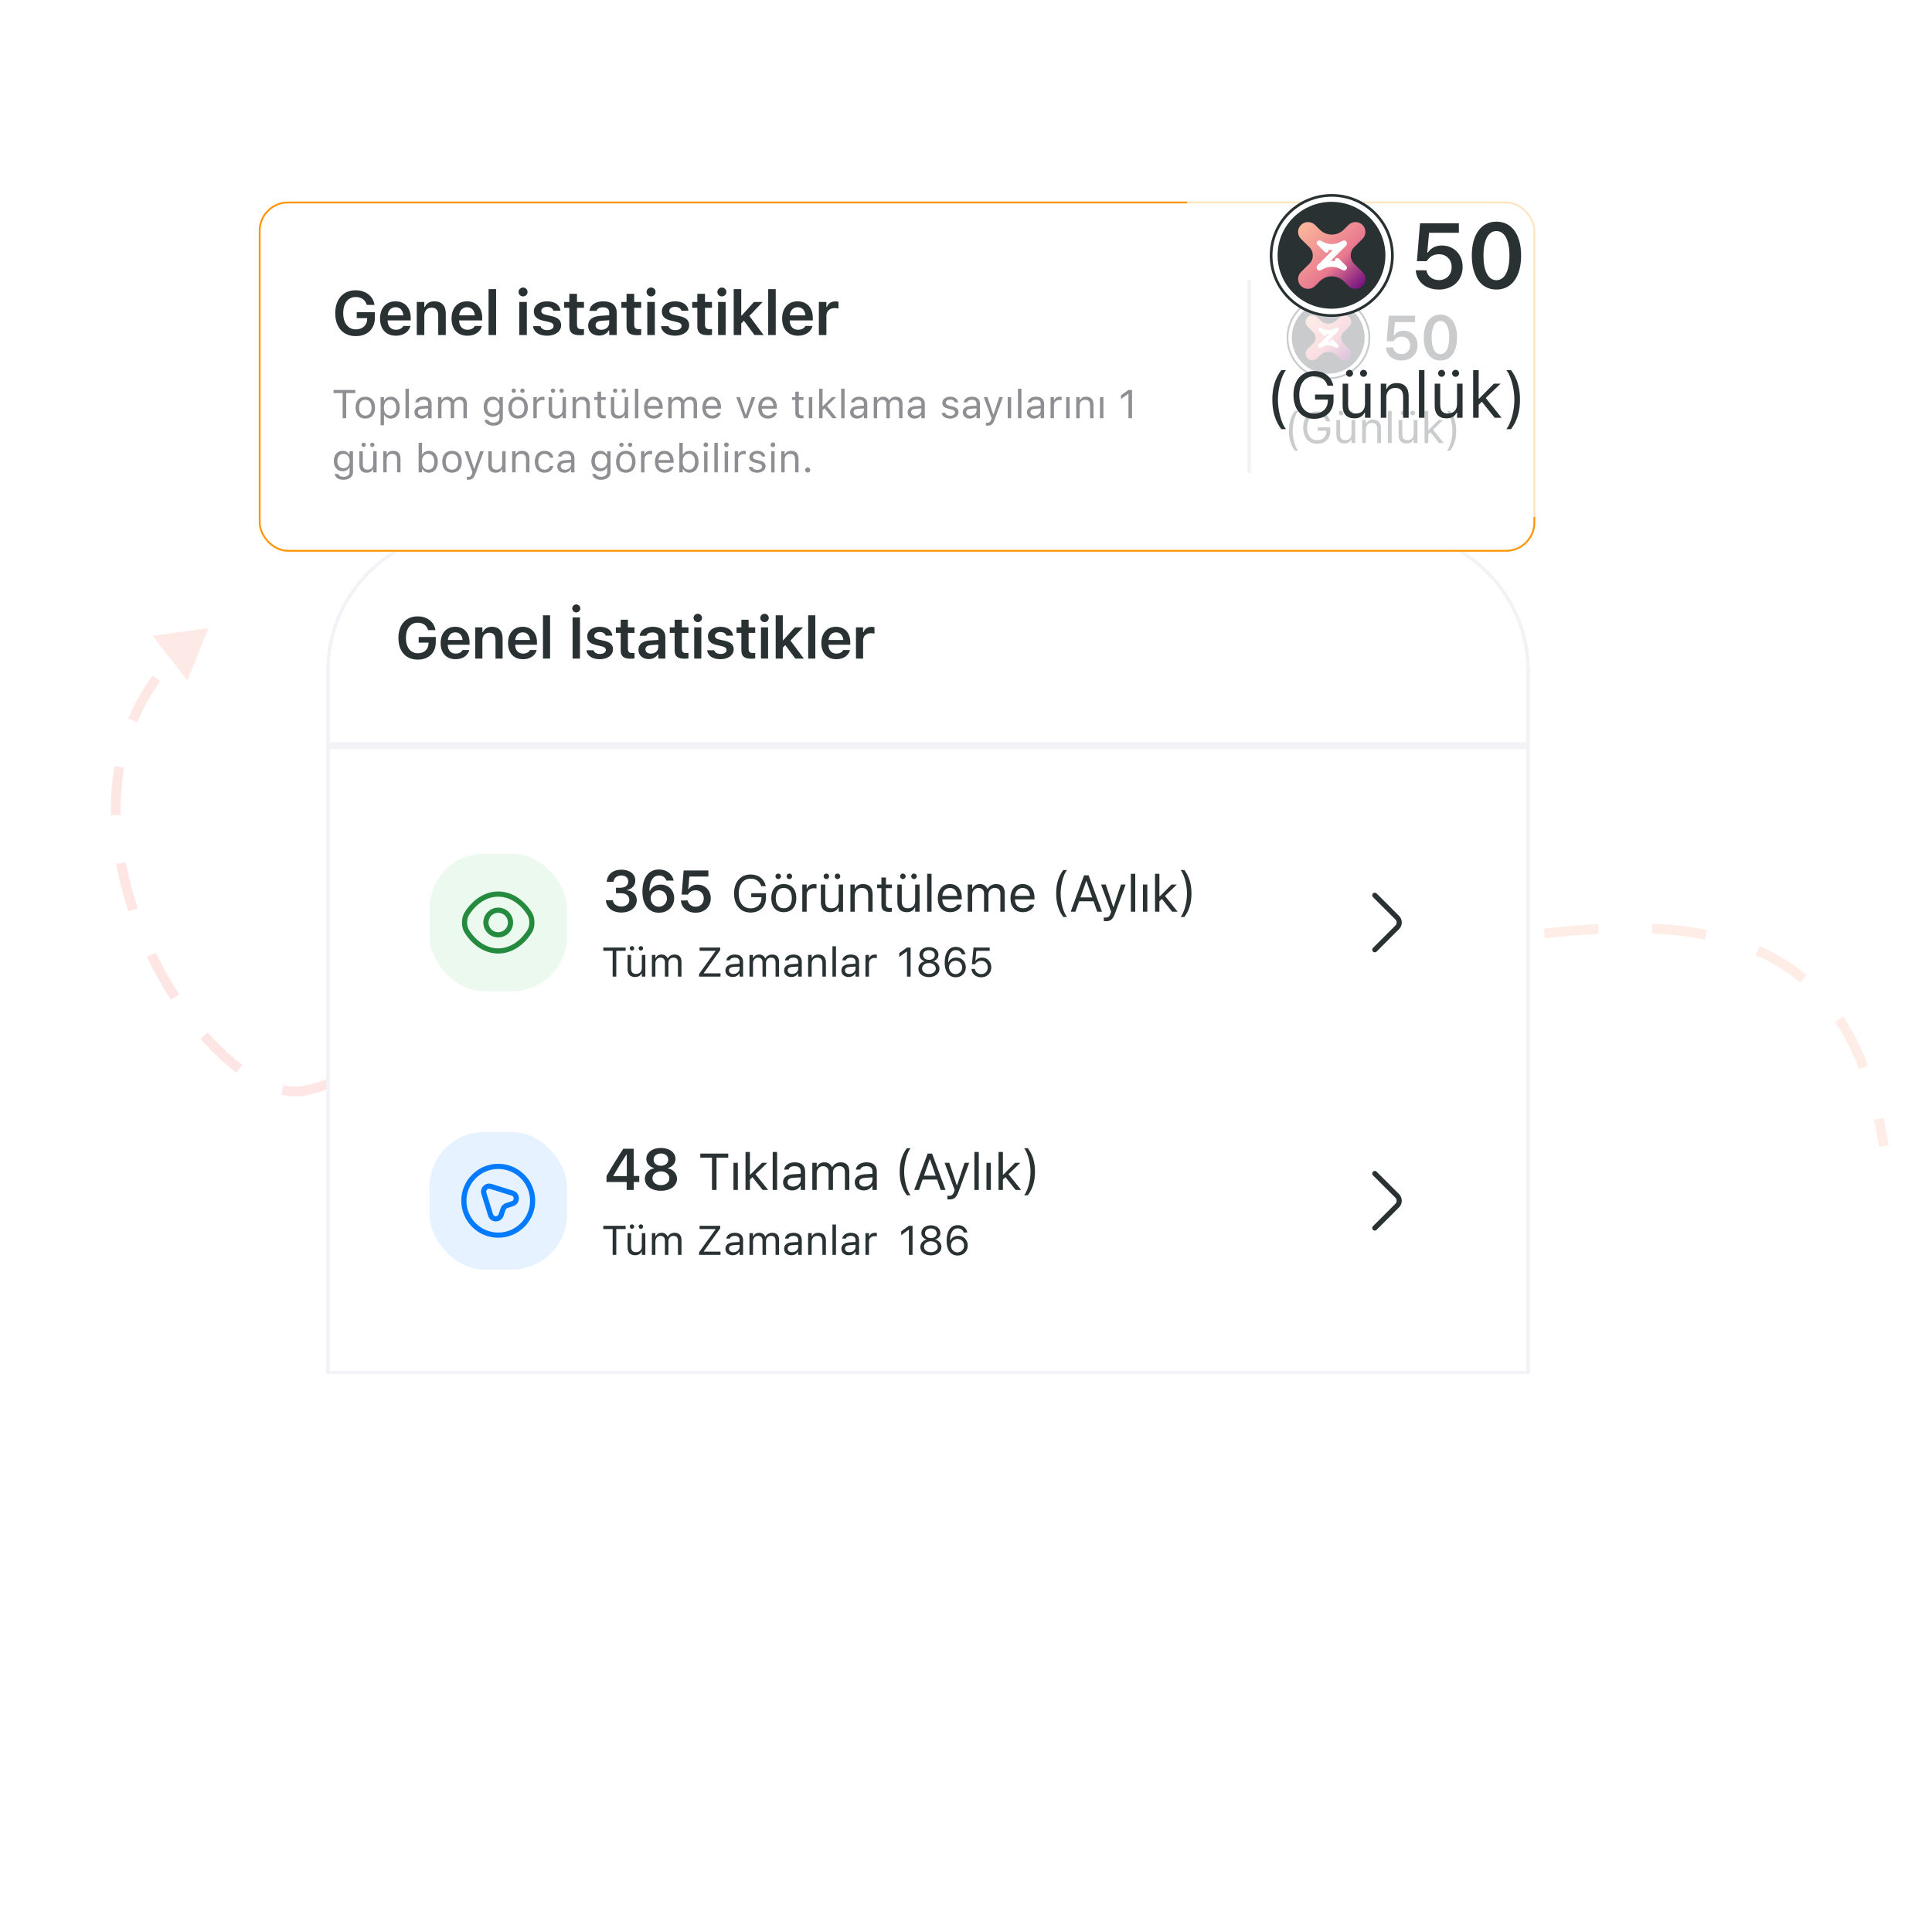 <svg width="357" height="357" viewBox="0 0 357 357" fill="none" xmlns="http://www.w3.org/2000/svg">
<path d="M139.602 155.221L140.309 154.659L139.602 155.221ZM56.614 201.47L56.807 202.352L56.614 201.47ZM38.524 116.062L28.201 117.513L34.619 125.727L38.524 116.062ZM348.097 211.759L348.989 211.619C348.712 209.854 348.396 208.158 348.04 206.53L347.158 206.722L346.276 206.915C346.624 208.506 346.934 210.167 347.205 211.899L348.097 211.759ZM344.355 197.208L345.197 196.884C343.886 193.478 342.339 190.468 340.572 187.816L339.821 188.317L339.07 188.817C340.756 191.348 342.244 194.239 343.512 197.533L344.355 197.208ZM333.241 180.892L333.823 180.202C331.184 177.974 328.278 176.203 325.141 174.82L324.777 175.646L324.413 176.472C327.403 177.79 330.16 179.473 332.659 181.582L333.241 180.892ZM315.26 172.721L315.434 171.836C312.222 171.205 308.85 170.837 305.344 170.681L305.304 171.583L305.264 172.485C308.697 172.638 311.977 172.997 315.086 173.607L315.26 172.721ZM295.352 171.65L295.306 170.748C292.046 170.914 288.696 171.206 285.274 171.589L285.374 172.486L285.475 173.383C288.869 173.003 292.181 172.715 295.397 172.552L295.352 171.65ZM275.463 173.795L275.33 172.902C272.084 173.386 268.787 173.92 265.451 174.481L265.601 175.371L265.751 176.262C269.08 175.702 272.365 175.169 275.596 174.688L275.463 173.795ZM255.746 177.064L255.591 176.175C252.329 176.74 249.041 177.307 245.738 177.854L245.885 178.745L246.033 179.635C249.344 179.087 252.636 178.519 255.9 177.954L255.746 177.064ZM236.009 180.296L235.878 179.403C232.585 179.885 229.287 180.327 225.994 180.707L226.098 181.604L226.201 182.501C229.516 182.118 232.832 181.674 236.14 181.189L236.009 180.296ZM216.144 182.547L216.079 181.646C212.749 181.885 209.435 182.039 206.148 182.084L206.16 182.987L206.173 183.889C209.499 183.843 212.848 183.688 216.209 183.447L216.144 182.547ZM196.178 182.766L196.233 181.865C192.904 181.662 189.615 181.32 186.379 180.815L186.24 181.707L186.101 182.599C189.398 183.114 192.743 183.461 196.123 183.667L196.178 182.766ZM176.471 179.622L176.711 178.752C173.536 177.876 170.427 176.806 167.395 175.517L167.042 176.348L166.689 177.179C169.799 178.501 172.984 179.597 176.231 180.493L176.471 179.622ZM158.154 171.785L158.625 171.015C155.88 169.34 153.214 167.441 150.639 165.293L150.061 165.986L149.483 166.679C152.127 168.885 154.864 170.836 157.684 172.556L158.154 171.785ZM142.879 159.082L143.548 158.475C142.447 157.261 141.367 155.99 140.309 154.659L139.602 155.221L138.896 155.782C139.978 157.143 141.083 158.445 142.211 159.688L142.879 159.082ZM139.602 155.221L140.309 154.659C139.261 153.341 138.236 152.066 137.233 150.833L136.533 151.403L135.833 151.973C136.831 153.2 137.852 154.47 138.896 155.782L139.602 155.221ZM130.484 144.173L131.168 143.583C128.937 140.997 126.829 138.649 124.835 136.527L124.177 137.145L123.519 137.763C125.493 139.864 127.584 142.193 129.801 144.762L130.484 144.173ZM117.528 130.505L118.141 129.842C115.424 127.332 112.957 125.331 110.709 123.797L110.2 124.542L109.691 125.288C111.847 126.76 114.245 128.7 116.915 131.168L117.528 130.505ZM101.74 120.761L101.862 119.867C99.96 119.607 98.258 119.864 96.745 120.593C95.24 121.319 93.977 122.484 92.897 123.961L93.626 124.494L94.355 125.027C95.308 123.723 96.357 122.785 97.529 122.22C98.693 121.659 100.032 121.44 101.618 121.656L101.74 120.761ZM89.777 133.068L88.913 132.807C88.068 135.609 87.342 138.747 86.656 142.088L87.541 142.269L88.425 142.451C89.106 139.132 89.82 136.054 90.641 133.328L89.777 133.068ZM85.76 151.552L84.872 151.386C84.305 154.424 83.718 157.531 83.067 160.641L83.95 160.826L84.834 161.011C85.49 157.88 86.08 154.756 86.647 151.717L85.76 151.552ZM81.776 170.026L80.905 169.79C80.074 172.862 79.135 175.856 78.043 178.7L78.885 179.023L79.728 179.347C80.848 176.432 81.805 173.377 82.648 170.261L81.776 170.026ZM74.817 187.539L74.043 187.076C72.415 189.797 70.545 192.228 68.376 194.275L68.995 194.931L69.615 195.588C71.926 193.407 73.895 190.839 75.592 188.002L74.817 187.539ZM61.124 200.063L60.779 199.229C59.416 199.793 57.966 200.25 56.421 200.588L56.614 201.47L56.807 202.352C58.454 201.992 60.007 201.503 61.47 200.897L61.124 200.063ZM56.614 201.47L56.421 200.588C55.172 200.861 53.816 200.838 52.375 200.528L52.185 201.411L51.996 202.293C53.646 202.648 55.266 202.689 56.807 202.352L56.614 201.47ZM44.214 197.473L44.754 196.749C42.618 195.156 40.468 193.135 38.386 190.766L37.708 191.362L37.03 191.958C39.18 194.405 41.421 196.516 43.675 198.196L44.214 197.473ZM32.337 184.224L33.094 183.733C31.538 181.331 30.083 178.749 28.778 176.036L27.965 176.427L27.151 176.819C28.489 179.6 29.981 182.249 31.579 184.715L32.337 184.224ZM24.601 168.144L25.457 167.858C24.528 165.074 23.776 162.217 23.24 159.328L22.352 159.493L21.465 159.658C22.017 162.633 22.791 165.572 23.744 168.43L24.601 168.144ZM21.415 150.607L22.318 150.587C22.254 147.648 22.45 144.723 22.946 141.855L22.056 141.701L21.167 141.548C20.649 144.54 20.446 147.582 20.513 150.627L21.415 150.607ZM24.531 133.131L25.364 133.479C26.462 130.851 27.877 128.312 29.649 125.901L28.922 125.366L28.195 124.831C26.335 127.361 24.849 130.026 23.698 132.783L24.531 133.131Z" fill="url(#paint0_linear_15193_39970)" fill-opacity="0.25"/>
<g filter="url(#filter0_d_15193_39970)">
<path d="M60.293 120.242C60.293 105.928 71.897 94.324 86.21 94.324H256.772C271.086 94.324 282.689 105.928 282.689 120.242V250.283H60.293V120.242Z" fill="white" shape-rendering="crispEdges"/>
<path d="M86.21 94.642H256.772C270.91 94.642 282.372 106.103 282.372 120.241V249.965H60.61V120.241C60.611 106.103 72.072 94.642 86.21 94.642Z" stroke="#F2F2F7" stroke-width="0.635" shape-rendering="crispEdges"/>
<path d="M77.195 118.223C74.99 118.223 73.619 116.688 73.619 114.23V114.22C73.619 111.788 75.006 110.232 77.174 110.232C78.93 110.232 80.196 111.24 80.454 112.727L80.46 112.78H79.109L79.094 112.727C78.846 111.894 78.149 111.408 77.174 111.408C75.844 111.408 75.006 112.49 75.006 114.209V114.22C75.006 115.966 75.86 117.047 77.216 117.047C78.376 117.047 79.167 116.324 79.183 115.243L79.188 115.085H77.363V114.046H80.523V114.995C80.523 116.962 79.225 118.223 77.195 118.223ZM84.177 118.149C82.463 118.149 81.424 116.999 81.424 115.164V115.159C81.424 113.344 82.474 112.157 84.114 112.157C85.754 112.157 86.767 113.307 86.767 115.048V115.48H82.737C82.753 116.514 83.312 117.115 84.204 117.115C84.916 117.115 85.322 116.757 85.448 116.493L85.464 116.456H86.714L86.698 116.504C86.514 117.247 85.744 118.149 84.177 118.149ZM84.13 113.186C83.397 113.186 82.848 113.682 82.748 114.6H85.485C85.396 113.655 84.863 113.186 84.13 113.186ZM87.821 118.033V112.268H89.135V113.149H89.224C89.498 112.532 90.052 112.157 90.886 112.157C92.173 112.157 92.874 112.933 92.874 114.304V118.033H91.561V114.61C91.561 113.713 91.197 113.26 90.4 113.26C89.62 113.26 89.135 113.808 89.135 114.673V118.033H87.821ZM96.634 118.149C94.92 118.149 93.881 116.999 93.881 115.164V115.159C93.881 113.344 94.93 112.157 96.571 112.157C98.211 112.157 99.224 113.307 99.224 115.048V115.48H95.194C95.21 116.514 95.769 117.115 96.66 117.115C97.372 117.115 97.778 116.757 97.905 116.493L97.921 116.456H99.171L99.155 116.504C98.971 117.247 98.201 118.149 96.634 118.149ZM96.587 113.186C95.853 113.186 95.305 113.682 95.205 114.6H97.942C97.852 113.655 97.32 113.186 96.587 113.186ZM100.331 118.033V110.037H101.644V118.033H100.331ZM106.484 109.504C106.073 109.504 105.741 109.172 105.741 108.766C105.741 108.355 106.073 108.028 106.484 108.028C106.896 108.028 107.228 108.355 107.228 108.766C107.228 109.172 106.896 109.504 106.484 109.504ZM105.804 118.033V110.422H107.165V118.033H105.804ZM110.824 118.149C109.358 118.149 108.472 117.474 108.361 116.498V116.488H109.664L109.669 116.498C109.806 116.899 110.191 117.179 110.845 117.179C111.499 117.179 111.953 116.883 111.953 116.451V116.44C111.953 116.103 111.7 115.881 111.067 115.739L110.133 115.528C109.036 115.285 108.514 114.768 108.514 113.919V113.914C108.514 112.875 109.464 112.157 110.824 112.157C112.227 112.157 113.066 112.854 113.15 113.787V113.798H111.916L111.911 113.782C111.816 113.418 111.436 113.123 110.819 113.123C110.234 113.123 109.812 113.407 109.812 113.84V113.845C109.812 114.183 110.054 114.389 110.677 114.531L111.61 114.737C112.739 114.99 113.272 115.47 113.272 116.308V116.319C113.272 117.416 112.243 118.149 110.824 118.149ZM116.562 118.06C115.238 118.06 114.695 117.617 114.695 116.504V113.286H113.798V112.268H114.695V110.855H116.029V112.268H117.248V113.286H116.029V116.192C116.029 116.767 116.256 117.01 116.805 117.01C116.989 117.01 117.09 117.005 117.248 116.989V118.002C117.058 118.038 116.815 118.06 116.562 118.06ZM119.868 118.128C118.771 118.128 117.975 117.453 117.975 116.403V116.393C117.975 115.364 118.761 114.763 120.164 114.679L121.646 114.589V114.093C121.646 113.518 121.271 113.202 120.565 113.202C119.963 113.202 119.573 113.418 119.441 113.798L119.436 113.819H118.196L118.202 113.771C118.328 112.801 119.257 112.157 120.628 112.157C122.11 112.157 122.943 112.875 122.943 114.093V118.033H121.646V117.242H121.556C121.24 117.801 120.628 118.128 119.868 118.128ZM119.272 116.34C119.272 116.831 119.689 117.121 120.269 117.121C121.06 117.121 121.646 116.604 121.646 115.918V115.454L120.348 115.538C119.615 115.586 119.272 115.855 119.272 116.33V116.34ZM126.529 118.06C125.205 118.06 124.662 117.617 124.662 116.504V113.286H123.765V112.268H124.662V110.855H125.997V112.268H127.215V113.286H125.997V116.192C125.997 116.767 126.223 117.01 126.772 117.01C126.957 117.01 127.057 117.005 127.215 116.989V118.002C127.025 118.038 126.782 118.06 126.529 118.06ZM128.939 111.303C128.506 111.303 128.153 110.96 128.153 110.528C128.153 110.1 128.506 109.752 128.939 109.752C129.366 109.752 129.72 110.1 129.72 110.528C129.72 110.96 129.366 111.303 128.939 111.303ZM128.28 118.033V112.268H129.593V118.033H128.28ZM133.126 118.149C131.66 118.149 130.774 117.474 130.663 116.498V116.488H131.966L131.971 116.498C132.108 116.899 132.493 117.179 133.147 117.179C133.801 117.179 134.255 116.883 134.255 116.451V116.44C134.255 116.103 134.002 115.881 133.369 115.739L132.435 115.528C131.338 115.285 130.816 114.768 130.816 113.919V113.914C130.816 112.875 131.765 112.157 133.126 112.157C134.529 112.157 135.368 112.854 135.452 113.787V113.798H134.218L134.213 113.782C134.118 113.418 133.738 113.123 133.121 113.123C132.535 113.123 132.113 113.407 132.113 113.84V113.845C132.113 114.183 132.356 114.389 132.978 114.531L133.912 114.737C135.041 114.99 135.573 115.47 135.573 116.308V116.319C135.573 117.416 134.545 118.149 133.126 118.149ZM138.864 118.06C137.54 118.06 136.997 117.617 136.997 116.504V113.286H136.1V112.268H136.997V110.855H138.331V112.268H139.55V113.286H138.331V116.192C138.331 116.767 138.558 117.01 139.107 117.01C139.291 117.01 139.391 117.005 139.55 116.989V118.002C139.36 118.038 139.117 118.06 138.864 118.06ZM141.274 111.303C140.841 111.303 140.488 110.96 140.488 110.528C140.488 110.1 140.841 109.752 141.274 109.752C141.701 109.752 142.054 110.1 142.054 110.528C142.054 110.96 141.701 111.303 141.274 111.303ZM140.614 118.033V112.268H141.928V118.033H140.614ZM143.335 118.033V110.037H144.648V114.631H144.738L146.864 112.268H148.383L146.062 114.705L148.541 118.033H146.959L145.107 115.538L144.648 116.008V118.033H143.335ZM149.342 118.033V110.037H150.655V118.033H149.342ZM154.526 118.149C152.812 118.149 151.773 116.999 151.773 115.164V115.159C151.773 113.344 152.822 112.157 154.463 112.157C156.103 112.157 157.116 113.307 157.116 115.048V115.48H153.086C153.102 116.514 153.661 117.115 154.552 117.115C155.264 117.115 155.67 116.757 155.797 116.493L155.813 116.456H157.063L157.047 116.504C156.862 117.247 156.092 118.149 154.526 118.149ZM154.478 113.186C153.745 113.186 153.197 113.682 153.096 114.6H155.834C155.744 113.655 155.212 113.186 154.478 113.186ZM158.17 118.033V112.268H159.483V113.154H159.573C159.768 112.537 160.295 112.173 161.055 112.173C161.255 112.173 161.461 112.2 161.588 112.237V113.413C161.377 113.371 161.16 113.339 160.934 113.339C160.058 113.339 159.483 113.861 159.483 114.684V118.033H158.17Z" fill="#293133"/>
<line x1="60.293" y1="134.105" x2="282.689" y2="134.105" stroke="#F2F2F7" stroke-width="1.271"/>
<rect x="73.001" y="147.449" width="196.98" height="38.708" rx="5.083" fill="white"/>
<rect x="79.356" y="154.096" width="25.417" height="25.417" rx="10.167" fill="#34C759" fill-opacity="0.1"/>
<path d="M92.064 169.555C90.545 169.555 89.312 168.323 89.312 166.804C89.312 165.285 90.545 164.053 92.064 164.053C93.582 164.053 94.815 165.285 94.815 166.804C94.815 168.323 93.582 169.555 92.064 169.555ZM92.064 165.006C91.073 165.006 90.266 165.813 90.266 166.804C90.266 167.795 91.073 168.602 92.064 168.602C93.055 168.602 93.862 167.795 93.862 166.804C93.862 165.813 93.055 165.006 92.064 165.006Z" fill="#248A3D"/>
<path d="M92.064 172.535C89.675 172.535 87.419 171.137 85.869 168.71C85.195 167.662 85.195 165.952 85.869 164.897C87.426 162.47 89.681 161.072 92.064 161.072C94.447 161.072 96.703 162.47 98.253 164.897C98.927 165.946 98.927 167.655 98.253 168.71C96.703 171.137 94.447 172.535 92.064 172.535ZM92.064 162.025C90.012 162.025 88.048 163.258 86.676 165.412C86.199 166.156 86.199 167.452 86.676 168.195C88.048 170.349 90.012 171.582 92.064 171.582C94.117 171.582 96.08 170.349 97.453 168.195C97.929 167.452 97.929 166.156 97.453 165.412C96.08 163.258 94.117 162.025 92.064 162.025Z" fill="#248A3D"/>
<path d="M114.818 164.956C113.151 164.956 112.059 164.048 111.959 162.746L111.954 162.682H113.251L113.257 162.74C113.331 163.384 113.927 163.843 114.818 163.843C115.699 163.843 116.284 163.352 116.284 162.645V162.635C116.284 161.833 115.693 161.39 114.718 161.39H113.821V160.377H114.691C115.53 160.377 116.089 159.903 116.089 159.238V159.228C116.089 158.531 115.62 158.12 114.807 158.12C114.006 158.12 113.452 158.547 113.383 159.228L113.378 159.28H112.112L112.117 159.222C112.233 157.904 113.273 157.039 114.807 157.039C116.374 157.039 117.392 157.856 117.392 159.048V159.059C117.392 160.003 116.711 160.631 115.799 160.821V160.847C116.917 160.952 117.661 161.617 117.661 162.672V162.682C117.661 164.022 116.506 164.956 114.818 164.956ZM121.748 164.993C120.123 164.993 118.71 163.838 118.71 161.095V161.084C118.71 158.521 119.865 157.002 121.779 157.002C123.177 157.002 124.222 157.83 124.464 158.996L124.475 159.054H123.14L123.119 159.001C122.919 158.468 122.449 158.12 121.779 158.12C120.572 158.12 120.06 159.301 120.002 160.757C120.002 160.815 119.997 160.873 119.997 160.931H120.102C120.382 160.33 121.046 159.797 122.091 159.797C123.552 159.797 124.575 160.863 124.575 162.308V162.318C124.575 163.864 123.399 164.993 121.748 164.993ZM120.234 162.334C120.234 163.205 120.893 163.885 121.737 163.885C122.581 163.885 123.246 163.215 123.246 162.366V162.355C123.246 161.475 122.618 160.842 121.753 160.842C120.893 160.842 120.234 161.464 120.234 162.324V162.334ZM128.535 164.993C126.979 164.993 125.93 164.043 125.829 162.793L125.824 162.725H127.079L127.085 162.762C127.185 163.384 127.76 163.88 128.54 163.88C129.432 163.88 130.044 163.252 130.044 162.355V162.345C130.044 161.459 129.421 160.836 128.551 160.836C128.124 160.836 127.755 160.963 127.475 161.216C127.338 161.332 127.211 161.48 127.122 161.649H125.956L126.325 157.192H130.893V158.31H127.385L127.174 160.625H127.264C127.581 160.114 128.171 159.808 128.889 159.808C130.307 159.808 131.336 160.863 131.336 162.318V162.329C131.336 163.911 130.181 164.993 128.535 164.993Z" fill="#293133"/>
<path d="M138.688 164.961C136.831 164.961 135.644 163.593 135.644 161.447V161.438C135.644 159.32 136.85 157.929 138.688 157.929C140.177 157.929 141.225 158.767 141.49 160.042L141.499 160.088H140.652L140.638 160.042C140.364 159.176 139.689 158.701 138.688 158.701C137.357 158.701 136.501 159.772 136.501 161.438V161.447C136.501 163.137 137.343 164.188 138.693 164.188C139.894 164.188 140.703 163.421 140.703 162.285V162.122H138.818V161.387H141.541V162.206C141.541 163.863 140.405 164.961 138.688 164.961ZM143.804 158.781C143.52 158.781 143.287 158.548 143.287 158.264C143.287 157.985 143.52 157.752 143.804 157.752C144.083 157.752 144.316 157.985 144.316 158.264C144.316 158.548 144.083 158.781 143.804 158.781ZM145.856 158.781C145.577 158.781 145.344 158.548 145.344 158.264C145.344 157.985 145.577 157.752 145.856 157.752C146.14 157.752 146.373 157.985 146.373 158.264C146.373 158.548 146.14 158.781 145.856 158.781ZM144.832 164.891C143.404 164.891 142.519 163.905 142.519 162.299V162.29C142.519 160.679 143.404 159.697 144.832 159.697C146.261 159.697 147.145 160.679 147.145 162.29V162.299C147.145 163.905 146.261 164.891 144.832 164.891ZM144.832 164.174C145.782 164.174 146.317 163.481 146.317 162.299V162.29C146.317 161.103 145.782 160.414 144.832 160.414C143.883 160.414 143.348 161.103 143.348 162.29V162.299C143.348 163.481 143.883 164.174 144.832 164.174ZM148.25 164.803V159.786H149.059V160.53H149.134C149.325 160.005 149.795 159.697 150.474 159.697C150.628 159.697 150.8 159.716 150.879 159.73V160.516C150.711 160.489 150.558 160.47 150.381 160.47C149.608 160.47 149.059 160.959 149.059 161.694V164.803H148.25ZM152.7 158.781C152.416 158.781 152.183 158.548 152.183 158.264C152.183 157.985 152.416 157.752 152.7 157.752C152.979 157.752 153.212 157.985 153.212 158.264C153.212 158.548 152.979 158.781 152.7 158.781ZM154.752 158.781C154.473 158.781 154.24 158.548 154.24 158.264C154.24 157.985 154.473 157.752 154.752 157.752C155.036 157.752 155.269 157.985 155.269 158.264C155.269 158.548 155.036 158.781 154.752 158.781ZM153.407 164.891C152.267 164.891 151.681 164.221 151.681 163.034V159.786H152.49V162.839C152.49 163.742 152.816 164.174 153.617 164.174C154.501 164.174 154.971 163.635 154.971 162.755V159.786H155.781V164.803H154.971V164.053H154.896C154.65 164.589 154.142 164.891 153.407 164.891ZM157.141 164.803V159.786H157.95V160.54H158.025C158.276 160.009 158.746 159.697 159.486 159.697C160.613 159.697 161.241 160.363 161.241 161.554V164.803H160.431V161.75C160.431 160.847 160.059 160.414 159.258 160.414C158.458 160.414 157.95 160.954 157.95 161.834V164.803H157.141ZM164.337 164.84C163.304 164.84 162.871 164.458 162.871 163.5V160.456H162.08V159.786H162.871V158.487H163.709V159.786H164.807V160.456H163.709V163.295C163.709 163.886 163.913 164.123 164.435 164.123C164.579 164.123 164.658 164.119 164.807 164.105V164.793C164.649 164.821 164.495 164.84 164.337 164.84ZM166.837 158.781C166.553 158.781 166.32 158.548 166.32 158.264C166.32 157.985 166.553 157.752 166.837 157.752C167.116 157.752 167.349 157.985 167.349 158.264C167.349 158.548 167.116 158.781 166.837 158.781ZM168.889 158.781C168.61 158.781 168.377 158.548 168.377 158.264C168.377 157.985 168.61 157.752 168.889 157.752C169.173 157.752 169.406 157.985 169.406 158.264C169.406 158.548 169.173 158.781 168.889 158.781ZM167.544 164.891C166.404 164.891 165.818 164.221 165.818 163.034V159.786H166.628V162.839C166.628 163.742 166.953 164.174 167.754 164.174C168.638 164.174 169.108 163.635 169.108 162.755V159.786H169.918V164.803H169.108V164.053H169.034C168.787 164.589 168.28 164.891 167.544 164.891ZM171.325 164.803V157.794H172.134V164.803H171.325ZM175.584 164.891C174.151 164.891 173.285 163.886 173.285 162.313V162.308C173.285 160.758 174.169 159.697 175.533 159.697C176.896 159.697 177.725 160.712 177.725 162.21V162.527H174.113C174.137 163.565 174.709 164.17 175.603 164.17C176.282 164.17 176.701 163.849 176.836 163.546L176.854 163.504H177.664L177.655 163.542C177.483 164.221 176.766 164.891 175.584 164.891ZM175.528 160.419C174.783 160.419 174.216 160.926 174.127 161.88H176.901C176.817 160.889 176.268 160.419 175.528 160.419ZM178.829 164.803V159.786H179.639V160.549H179.713C179.936 160.009 180.411 159.697 181.067 159.697C181.747 159.697 182.222 160.056 182.454 160.577H182.529C182.799 160.046 183.371 159.697 184.065 159.697C185.088 159.697 185.661 160.284 185.661 161.336V164.803H184.851V161.522C184.851 160.782 184.511 160.414 183.804 160.414C183.106 160.414 182.645 160.94 182.645 161.578V164.803H181.835V161.396C181.835 160.8 181.426 160.414 180.793 160.414C180.137 160.414 179.639 160.987 179.639 161.694V164.803H178.829ZM189.017 164.891C187.584 164.891 186.718 163.886 186.718 162.313V162.308C186.718 160.758 187.603 159.697 188.966 159.697C190.33 159.697 191.158 160.712 191.158 162.21V162.527H187.547C187.57 163.565 188.142 164.17 189.036 164.17C189.715 164.17 190.134 163.849 190.269 163.546L190.288 163.504H191.098L191.088 163.542C190.916 164.221 190.199 164.891 189.017 164.891ZM188.962 160.419C188.217 160.419 187.649 160.926 187.561 161.88H190.334C190.251 160.889 189.702 160.419 188.962 160.419ZM196.484 165.785C195.577 164.579 195.163 163.174 195.163 161.443C195.163 159.716 195.572 158.306 196.484 157.1H197.164C196.489 157.961 195.987 159.828 195.987 161.443C195.987 163.071 196.489 164.924 197.164 165.785H196.484ZM197.845 164.803L200.32 158.087H201.149L203.625 164.803H202.745L202.07 162.881H199.399L198.724 164.803H197.845ZM200.697 159.171L199.646 162.169H201.824L200.772 159.171H200.697ZM204.324 166.562C204.217 166.562 204.077 166.553 203.966 166.534V165.868C204.063 165.887 204.189 165.892 204.301 165.892C204.761 165.892 205.041 165.682 205.222 165.105L205.315 164.807L203.458 159.786H204.324L205.701 163.914H205.776L207.149 159.786H208L206.041 165.11C205.627 166.236 205.213 166.562 204.324 166.562ZM208.965 164.803V157.794H209.775V164.803H208.965ZM211.195 164.803V159.786H212.005V164.803H211.195ZM213.426 164.803V157.794H214.235V161.978H214.31L216.479 159.786H217.461L215.273 161.894L217.605 164.803H216.586L214.705 162.443L214.235 162.899V164.803H213.426ZM218.839 165.785H218.16C218.835 164.924 219.337 163.071 219.337 161.443C219.337 159.828 218.835 157.961 218.16 157.1H218.839C219.751 158.306 220.161 159.716 220.161 161.443C220.161 163.174 219.747 164.579 218.839 165.785Z" fill="#293133"/>
<path d="M113.208 176.803V172.033H111.476V171.43H115.609V172.033H113.878V176.803H113.208ZM116.782 171.985C116.555 171.985 116.369 171.799 116.369 171.572C116.369 171.348 116.555 171.162 116.782 171.162C117.005 171.162 117.191 171.348 117.191 171.572C117.191 171.799 117.005 171.985 116.782 171.985ZM118.424 171.985C118.2 171.985 118.014 171.799 118.014 171.572C118.014 171.348 118.2 171.162 118.424 171.162C118.651 171.162 118.837 171.348 118.837 171.572C118.837 171.799 118.651 171.985 118.424 171.985ZM117.348 176.873C116.436 176.873 115.967 176.337 115.967 175.388V172.789H116.614V175.232C116.614 175.954 116.875 176.3 117.515 176.3C118.223 176.3 118.599 175.868 118.599 175.165V172.789H119.247V176.803H118.599V176.203H118.539C118.342 176.631 117.936 176.873 117.348 176.873ZM120.457 176.803V172.789H121.105V173.4H121.164C121.343 172.968 121.723 172.718 122.248 172.718C122.791 172.718 123.171 173.005 123.357 173.422H123.417C123.633 172.998 124.09 172.718 124.645 172.718C125.464 172.718 125.922 173.188 125.922 174.029V176.803H125.274V174.178C125.274 173.586 125.003 173.292 124.437 173.292C123.878 173.292 123.51 173.713 123.51 174.223V176.803H122.862V174.077C122.862 173.601 122.534 173.292 122.028 173.292C121.503 173.292 121.105 173.75 121.105 174.316V176.803H120.457ZM129.169 176.803V176.326L132.211 172.093V172.033H129.273V171.43H133.078V171.907L130.051 176.14V176.2H133.141V176.803H129.169ZM135.387 176.873C134.623 176.873 134.046 176.412 134.046 175.682V175.675C134.046 174.96 134.575 174.547 135.509 174.491L136.66 174.42V174.055C136.66 173.56 136.358 173.292 135.759 173.292C135.279 173.292 134.962 173.471 134.858 173.783L134.854 173.794H134.206L134.21 173.772C134.314 173.143 134.925 172.718 135.781 172.718C136.76 172.718 137.308 173.221 137.308 174.055V176.803H136.66V176.211H136.6C136.347 176.639 135.926 176.873 135.387 176.873ZM134.709 175.667C134.709 176.073 135.055 176.311 135.521 176.311C136.18 176.311 136.66 175.879 136.66 175.306V174.941L135.588 175.008C134.977 175.045 134.709 175.261 134.709 175.66V175.667ZM138.492 176.803V172.789H139.139V173.4H139.199C139.378 172.968 139.758 172.718 140.282 172.718C140.826 172.718 141.206 173.005 141.392 173.422H141.452C141.667 172.998 142.125 172.718 142.68 172.718C143.499 172.718 143.957 173.188 143.957 174.029V176.803H143.309V174.178C143.309 173.586 143.038 173.292 142.472 173.292C141.913 173.292 141.545 173.713 141.545 174.223V176.803H140.897V174.077C140.897 173.601 140.569 173.292 140.063 173.292C139.538 173.292 139.139 173.75 139.139 174.316V176.803H138.492ZM146.228 176.873C145.465 176.873 144.888 176.412 144.888 175.682V175.675C144.888 174.96 145.417 174.547 146.351 174.491L147.502 174.42V174.055C147.502 173.56 147.2 173.292 146.601 173.292C146.12 173.292 145.804 173.471 145.7 173.783L145.696 173.794H145.048L145.052 173.772C145.156 173.143 145.767 172.718 146.623 172.718C147.602 172.718 148.15 173.221 148.15 174.055V176.803H147.502V176.211H147.442C147.189 176.639 146.768 176.873 146.228 176.873ZM145.551 175.667C145.551 176.073 145.897 176.311 146.362 176.311C147.021 176.311 147.502 175.879 147.502 175.306V174.941L146.429 175.008C145.819 175.045 145.551 175.261 145.551 175.66V175.667ZM149.333 176.803V172.789H149.981V173.392H150.041C150.242 172.968 150.618 172.718 151.21 172.718C152.111 172.718 152.614 173.251 152.614 174.204V176.803H151.966V174.36C151.966 173.638 151.668 173.292 151.028 173.292C150.387 173.292 149.981 173.724 149.981 174.427V176.803H149.333ZM153.824 176.803V171.196H154.471V176.803H153.824ZM156.817 176.873C156.054 176.873 155.477 176.412 155.477 175.682V175.675C155.477 174.96 156.005 174.547 156.94 174.491L158.09 174.42V174.055C158.09 173.56 157.789 173.292 157.189 173.292C156.709 173.292 156.393 173.471 156.288 173.783L156.285 173.794H155.637L155.641 173.772C155.745 173.143 156.355 172.718 157.212 172.718C158.191 172.718 158.738 173.221 158.738 174.055V176.803H158.09V176.211H158.031C157.778 176.639 157.357 176.873 156.817 176.873ZM156.139 175.667C156.139 176.073 156.486 176.311 156.951 176.311C157.61 176.311 158.09 175.879 158.09 175.306V174.941L157.018 175.008C156.407 175.045 156.139 175.261 156.139 175.66V175.667ZM159.922 176.803V172.789H160.57V173.385H160.63C160.782 172.964 161.158 172.718 161.702 172.718C161.825 172.718 161.962 172.733 162.026 172.744V173.374C161.892 173.351 161.769 173.336 161.627 173.336C161.009 173.336 160.57 173.727 160.57 174.316V176.803H159.922Z" fill="#293133"/>
<path d="M167.594 176.803V172.175H167.534L166.168 173.165V172.458L167.598 171.43H168.264V176.803H167.594ZM171.652 176.892C170.513 176.892 169.701 176.252 169.701 175.351V175.343C169.701 174.681 170.167 174.13 170.855 173.969V173.955C170.267 173.772 169.895 173.325 169.895 172.759V172.752C169.895 171.94 170.636 171.341 171.652 171.341C172.669 171.341 173.41 171.94 173.41 172.752V172.759C173.41 173.325 173.037 173.772 172.449 173.955V173.969C173.138 174.13 173.603 174.681 173.603 175.343V175.351C173.603 176.252 172.791 176.892 171.652 176.892ZM171.652 173.705C172.3 173.705 172.743 173.336 172.743 172.815V172.808C172.743 172.287 172.3 171.918 171.652 171.918C171.004 171.918 170.561 172.287 170.561 172.808V172.815C170.561 173.336 171.004 173.705 171.652 173.705ZM171.652 176.308C172.393 176.308 172.922 175.891 172.922 175.31V175.302C172.922 174.714 172.397 174.293 171.652 174.293C170.908 174.293 170.383 174.714 170.383 175.302V175.31C170.383 175.891 170.911 176.308 171.652 176.308ZM176.585 176.929C175.602 176.929 174.564 176.237 174.564 174.215V174.208C174.564 172.376 175.327 171.304 176.63 171.304C177.531 171.304 178.201 171.832 178.384 172.625L178.395 172.674H177.721L177.706 172.633C177.542 172.182 177.166 171.903 176.623 171.903C175.647 171.903 175.249 172.856 175.208 173.977C175.204 174.018 175.204 174.062 175.204 174.103H175.275C175.472 173.664 175.979 173.273 176.705 173.273C177.714 173.273 178.466 174.04 178.466 175.071V175.079C178.466 176.151 177.669 176.929 176.585 176.929ZM175.364 175.071C175.364 175.779 175.897 176.337 176.578 176.337C177.252 176.337 177.792 175.79 177.792 175.094V175.086C177.792 174.372 177.285 173.858 176.589 173.858C175.893 173.858 175.364 174.368 175.364 175.068V175.071ZM181.306 176.929C180.305 176.929 179.59 176.285 179.512 175.425L179.508 175.384H180.152L180.156 175.414C180.219 175.928 180.685 176.337 181.314 176.337C182.029 176.337 182.52 175.827 182.52 175.101V175.094C182.52 174.379 182.021 173.869 181.325 173.869C180.968 173.869 180.662 173.977 180.431 174.197C180.338 174.286 180.253 174.39 180.186 174.517H179.605L179.888 171.43H182.878V172.03H180.417L180.234 173.847H180.294C180.532 173.485 180.953 173.288 181.44 173.288C182.449 173.288 183.175 174.044 183.175 175.083V175.09C183.175 176.174 182.397 176.929 181.306 176.929Z" fill="#293133"/>
<path d="M254.039 171.835L258.182 167.692C258.671 167.202 258.671 166.402 258.182 165.912L254.039 161.77" stroke="#293133" stroke-width="0.953" stroke-miterlimit="10" stroke-linecap="round" stroke-linejoin="round"/>
<rect x="73.001" y="198.865" width="196.98" height="38.708" rx="5.083" fill="white"/>
<rect x="79.356" y="205.512" width="25.417" height="25.417" rx="10.167" fill="#007AFF" fill-opacity="0.1"/>
<path d="M91.626 222.033C91.619 222.033 91.619 222.033 91.613 222.033C90.952 222.026 90.393 221.613 90.196 220.984L88.957 216.994C88.791 216.454 88.931 215.876 89.332 215.482C89.726 215.088 90.297 214.948 90.831 215.113L94.828 216.352C95.463 216.549 95.876 217.108 95.883 217.769C95.889 218.43 95.489 218.989 94.86 219.199L93.767 219.567C93.602 219.625 93.481 219.745 93.424 219.904L93.049 221.003C92.839 221.632 92.28 222.033 91.626 222.033ZM90.374 215.996C90.183 215.996 90.056 216.098 89.999 216.155C89.853 216.301 89.802 216.511 89.865 216.708L91.104 220.698C91.212 221.048 91.524 221.08 91.619 221.08C91.695 221.073 92.019 221.054 92.134 220.705L92.509 219.605C92.655 219.167 93.011 218.811 93.449 218.665L94.542 218.297C94.542 218.297 94.542 218.297 94.548 218.297C94.898 218.182 94.923 217.871 94.923 217.782C94.923 217.687 94.891 217.375 94.542 217.267L90.545 216.028C90.482 216.003 90.424 215.996 90.374 215.996Z" fill="#007AFF"/>
<path d="M92.064 225.05C88.296 225.05 85.233 221.987 85.233 218.219C85.233 214.451 88.296 211.389 92.064 211.389C95.832 211.389 98.895 214.451 98.895 218.219C98.895 221.987 95.832 225.05 92.064 225.05ZM92.064 212.342C88.823 212.342 86.186 214.979 86.186 218.219C86.186 221.46 88.823 224.097 92.064 224.097C95.305 224.097 97.942 221.46 97.942 218.219C97.942 214.979 95.305 212.342 92.064 212.342Z" fill="#007AFF"/>
<path d="M115.797 216.219V214.758H112.073V213.645C113.06 211.931 114.141 210.179 115.175 208.608H117.1V213.634H118.123V214.758H117.1V216.219H115.797ZM113.339 213.666H115.818V209.694H115.739C114.958 210.886 114.078 212.295 113.339 213.587V213.666ZM122.126 216.372C120.375 216.372 119.156 215.465 119.156 214.162V214.151C119.156 213.175 119.868 212.421 120.881 212.215V212.184C120.011 211.952 119.43 211.313 119.43 210.496V210.485C119.43 209.314 120.549 208.455 122.126 208.455C123.703 208.455 124.821 209.314 124.821 210.485V210.496C124.821 211.313 124.241 211.952 123.37 212.184V212.215C124.388 212.421 125.095 213.175 125.095 214.151V214.162C125.095 215.465 123.877 216.372 122.126 216.372ZM122.126 211.751C122.922 211.751 123.476 211.287 123.476 210.623V210.612C123.476 209.947 122.922 209.483 122.126 209.483C121.329 209.483 120.775 209.947 120.775 210.612V210.623C120.775 211.287 121.329 211.751 122.126 211.751ZM122.126 215.333C123.038 215.333 123.687 214.805 123.687 214.072V214.061C123.687 213.323 123.043 212.79 122.126 212.79C121.203 212.79 120.564 213.323 120.564 214.061V214.072C120.564 214.805 121.213 215.333 122.126 215.333Z" fill="#293133"/>
<path d="M131.564 216.219V210.257H129.4V209.503H134.566V210.257H132.402V216.219H131.564ZM135.53 216.219V211.202H136.34V216.219H135.53ZM137.761 216.219V209.21H138.57V213.394H138.645L140.814 211.202H141.795L139.608 213.31L141.94 216.219H140.921L139.04 213.859L138.57 214.315V216.219H137.761ZM142.783 216.219V209.21H143.593V216.219H142.783ZM146.372 216.307C145.418 216.307 144.697 215.73 144.697 214.818V214.809C144.697 213.915 145.358 213.398 146.526 213.329L147.964 213.24V212.784C147.964 212.165 147.587 211.83 146.838 211.83C146.238 211.83 145.842 212.053 145.712 212.444L145.707 212.458H144.897L144.902 212.43C145.032 211.644 145.795 211.113 146.866 211.113C148.09 211.113 148.774 211.742 148.774 212.784V216.219H147.964V215.479H147.89C147.573 216.014 147.047 216.307 146.372 216.307ZM145.525 214.799C145.525 215.307 145.958 215.604 146.54 215.604C147.364 215.604 147.964 215.065 147.964 214.348V213.892L146.624 213.976C145.861 214.022 145.525 214.292 145.525 214.79V214.799ZM150.101 216.219V211.202H150.911V211.965H150.986C151.209 211.425 151.684 211.113 152.34 211.113C153.019 211.113 153.494 211.472 153.727 211.993H153.801C154.071 211.462 154.644 211.113 155.337 211.113C156.361 211.113 156.933 211.7 156.933 212.752V216.219H156.124V212.938C156.124 212.198 155.784 211.83 155.076 211.83C154.378 211.83 153.918 212.356 153.918 212.994V216.219H153.108V212.812C153.108 212.216 152.698 211.83 152.065 211.83C151.409 211.83 150.911 212.403 150.911 213.11V216.219H150.101ZM159.62 216.307C158.666 216.307 157.944 215.73 157.944 214.818V214.809C157.944 213.915 158.605 213.398 159.773 213.329L161.211 213.24V212.784C161.211 212.165 160.834 211.83 160.085 211.83C159.485 211.83 159.089 212.053 158.959 212.444L158.954 212.458H158.144L158.149 212.43C158.279 211.644 159.043 211.113 160.113 211.113C161.337 211.113 162.021 211.742 162.021 212.784V216.219H161.211V215.479H161.137C160.82 216.014 160.295 216.307 159.62 216.307ZM158.773 214.799C158.773 215.307 159.206 215.604 159.787 215.604C160.611 215.604 161.211 215.065 161.211 214.348V213.892L159.871 213.976C159.108 214.022 158.773 214.292 158.773 214.79V214.799ZM167.571 217.201C166.663 215.995 166.249 214.59 166.249 212.859C166.249 211.132 166.659 209.722 167.571 208.516H168.25C167.575 209.377 167.073 211.244 167.073 212.859C167.073 214.487 167.575 216.34 168.25 217.201H167.571ZM168.931 216.219L171.407 209.503H172.235L174.711 216.219H173.831L173.157 214.297H170.485L169.81 216.219H168.931ZM171.784 210.587L170.732 213.585H172.91L171.858 210.587H171.784ZM175.41 217.978C175.303 217.978 175.164 217.969 175.052 217.95V217.285C175.15 217.303 175.275 217.308 175.387 217.308C175.848 217.308 176.127 217.098 176.308 216.521L176.402 216.223L174.545 211.202H175.41L176.788 215.33H176.862L178.235 211.202H179.087L177.128 216.526C176.713 217.652 176.299 217.978 175.41 217.978ZM180.051 216.219V209.21H180.861V216.219H180.051ZM182.282 216.219V211.202H183.091V216.219H182.282ZM184.512 216.219V209.21H185.322V213.394H185.396L187.565 211.202H188.547L186.36 213.31L188.691 216.219H187.672L185.792 213.859L185.322 214.315V216.219H184.512ZM189.926 217.201H189.246C189.921 216.34 190.424 214.487 190.424 212.859C190.424 211.244 189.921 209.377 189.246 208.516H189.926C190.838 209.722 191.247 211.132 191.247 212.859C191.247 214.59 190.833 215.995 189.926 217.201Z" fill="#293133"/>
<path d="M113.208 228.219V223.449H111.476V222.846H115.609V223.449H113.878V228.219H113.208ZM116.782 223.401C116.555 223.401 116.369 223.215 116.369 222.988C116.369 222.764 116.555 222.578 116.782 222.578C117.005 222.578 117.191 222.764 117.191 222.988C117.191 223.215 117.005 223.401 116.782 223.401ZM118.424 223.401C118.2 223.401 118.014 223.215 118.014 222.988C118.014 222.764 118.2 222.578 118.424 222.578C118.651 222.578 118.837 222.764 118.837 222.988C118.837 223.215 118.651 223.401 118.424 223.401ZM117.348 228.289C116.436 228.289 115.967 227.753 115.967 226.804V224.205H116.614V226.648C116.614 227.37 116.875 227.716 117.515 227.716C118.223 227.716 118.599 227.284 118.599 226.581V224.205H119.247V228.219H118.599V227.619H118.539C118.342 228.047 117.936 228.289 117.348 228.289ZM120.457 228.219V224.205H121.105V224.816H121.164C121.343 224.384 121.723 224.134 122.248 224.134C122.791 224.134 123.171 224.421 123.357 224.838H123.417C123.633 224.414 124.09 224.134 124.645 224.134C125.464 224.134 125.922 224.604 125.922 225.445V228.219H125.274V225.594C125.274 225.002 125.003 224.708 124.437 224.708C123.878 224.708 123.51 225.129 123.51 225.639V228.219H122.862V225.493C122.862 225.017 122.534 224.708 122.028 224.708C121.503 224.708 121.105 225.166 121.105 225.732V228.219H120.457ZM129.169 228.219V227.742L132.211 223.509V223.449H129.273V222.846H133.078V223.323L130.051 227.556V227.616H133.141V228.219H129.169ZM135.387 228.289C134.623 228.289 134.046 227.828 134.046 227.098V227.091C134.046 226.376 134.575 225.963 135.509 225.907L136.66 225.836V225.471C136.66 224.976 136.358 224.708 135.759 224.708C135.279 224.708 134.962 224.887 134.858 225.199L134.854 225.21H134.206L134.21 225.188C134.314 224.559 134.925 224.134 135.781 224.134C136.76 224.134 137.308 224.637 137.308 225.471V228.219H136.66V227.627H136.6C136.347 228.055 135.926 228.289 135.387 228.289ZM134.709 227.083C134.709 227.489 135.055 227.727 135.521 227.727C136.18 227.727 136.66 227.295 136.66 226.722V226.357L135.588 226.424C134.977 226.461 134.709 226.677 134.709 227.076V227.083ZM138.492 228.219V224.205H139.139V224.816H139.199C139.378 224.384 139.758 224.134 140.282 224.134C140.826 224.134 141.206 224.421 141.392 224.838H141.452C141.667 224.414 142.125 224.134 142.68 224.134C143.499 224.134 143.957 224.604 143.957 225.445V228.219H143.309V225.594C143.309 225.002 143.038 224.708 142.472 224.708C141.913 224.708 141.545 225.129 141.545 225.639V228.219H140.897V225.493C140.897 225.017 140.569 224.708 140.063 224.708C139.538 224.708 139.139 225.166 139.139 225.732V228.219H138.492ZM146.228 228.289C145.465 228.289 144.888 227.828 144.888 227.098V227.091C144.888 226.376 145.417 225.963 146.351 225.907L147.502 225.836V225.471C147.502 224.976 147.2 224.708 146.601 224.708C146.12 224.708 145.804 224.887 145.7 225.199L145.696 225.21H145.048L145.052 225.188C145.156 224.559 145.767 224.134 146.623 224.134C147.602 224.134 148.15 224.637 148.15 225.471V228.219H147.502V227.627H147.442C147.189 228.055 146.768 228.289 146.228 228.289ZM145.551 227.083C145.551 227.489 145.897 227.727 146.362 227.727C147.021 227.727 147.502 227.295 147.502 226.722V226.357L146.429 226.424C145.819 226.461 145.551 226.677 145.551 227.076V227.083ZM149.333 228.219V224.205H149.981V224.808H150.041C150.242 224.384 150.618 224.134 151.21 224.134C152.111 224.134 152.614 224.667 152.614 225.62V228.219H151.966V225.776C151.966 225.054 151.668 224.708 151.028 224.708C150.387 224.708 149.981 225.14 149.981 225.843V228.219H149.333ZM153.824 228.219V222.612H154.471V228.219H153.824ZM156.817 228.289C156.054 228.289 155.477 227.828 155.477 227.098V227.091C155.477 226.376 156.005 225.963 156.94 225.907L158.09 225.836V225.471C158.09 224.976 157.789 224.708 157.189 224.708C156.709 224.708 156.393 224.887 156.288 225.199L156.285 225.21H155.637L155.641 225.188C155.745 224.559 156.355 224.134 157.212 224.134C158.191 224.134 158.738 224.637 158.738 225.471V228.219H158.09V227.627H158.031C157.778 228.055 157.357 228.289 156.817 228.289ZM156.139 227.083C156.139 227.489 156.486 227.727 156.951 227.727C157.61 227.727 158.09 227.295 158.09 226.722V226.357L157.018 226.424C156.407 226.461 156.139 226.677 156.139 227.076V227.083ZM159.922 228.219V224.205H160.57V224.801H160.63C160.782 224.38 161.158 224.134 161.702 224.134C161.825 224.134 161.962 224.149 162.026 224.161V224.79C161.892 224.767 161.769 224.752 161.627 224.752C161.009 224.752 160.57 225.143 160.57 225.732V228.219H159.922Z" fill="#293133"/>
<path d="M167.951 228.219V223.591H167.891L166.525 224.581V223.874L167.954 222.846H168.621V228.219H167.951ZM172.009 228.308C170.87 228.308 170.058 227.668 170.058 226.767V226.759C170.058 226.097 170.523 225.546 171.212 225.385V225.371C170.624 225.188 170.252 224.741 170.252 224.175V224.168C170.252 223.356 170.993 222.757 172.009 222.757C173.025 222.757 173.766 223.356 173.766 224.168V224.175C173.766 224.741 173.394 225.188 172.806 225.371V225.385C173.495 225.546 173.96 226.097 173.96 226.759V226.767C173.96 227.668 173.148 228.308 172.009 228.308ZM172.009 225.121C172.657 225.121 173.1 224.752 173.1 224.231V224.224C173.1 223.703 172.657 223.334 172.009 223.334C171.361 223.334 170.918 223.703 170.918 224.224V224.231C170.918 224.752 171.361 225.121 172.009 225.121ZM172.009 227.724C172.75 227.724 173.279 227.307 173.279 226.726V226.718C173.279 226.13 172.754 225.709 172.009 225.709C171.264 225.709 170.739 226.13 170.739 226.718V226.726C170.739 227.307 171.268 227.724 172.009 227.724ZM176.942 228.345C175.959 228.345 174.92 227.653 174.92 225.631V225.624C174.92 223.792 175.684 222.72 176.987 222.72C177.888 222.72 178.558 223.248 178.74 224.041L178.752 224.09H178.078L178.063 224.049C177.899 223.598 177.523 223.319 176.979 223.319C176.004 223.319 175.606 224.272 175.565 225.393C175.561 225.434 175.561 225.479 175.561 225.519H175.632C175.829 225.08 176.335 224.689 177.061 224.689C178.07 224.689 178.822 225.456 178.822 226.487V226.495C178.822 227.567 178.026 228.345 176.942 228.345ZM175.721 226.487C175.721 227.195 176.253 227.753 176.935 227.753C177.609 227.753 178.148 227.206 178.148 226.51V226.502C178.148 225.788 177.642 225.274 176.946 225.274C176.25 225.274 175.721 225.784 175.721 226.484V226.487Z" fill="#293133"/>
<path d="M254.039 223.251L258.182 219.108C258.671 218.618 258.671 217.818 258.182 217.328L254.039 213.186" stroke="#293133" stroke-width="0.953" stroke-miterlimit="10" stroke-linecap="round" stroke-linejoin="round"/>
</g>
<rect x="47.984" y="37.415" width="235.538" height="64.36" rx="5.223" fill="white"/>
<rect x="47.984" y="37.415" width="235.538" height="64.36" rx="5.223" stroke="#FF9500" stroke-width="0.337"/>
<path d="M65.742 62.111C63.403 62.111 61.949 60.484 61.949 57.877V57.866C61.949 55.287 63.42 53.636 65.719 53.636C67.582 53.636 68.925 54.705 69.199 56.282L69.204 56.338H67.772L67.756 56.282C67.493 55.399 66.754 54.884 65.719 54.884C64.31 54.884 63.42 56.031 63.42 57.854V57.866C63.42 59.717 64.326 60.864 65.764 60.864C66.995 60.864 67.834 60.098 67.851 58.951L67.856 58.783H65.921V57.681H69.272V58.688C69.272 60.775 67.895 62.111 65.742 62.111ZM73.148 62.033C71.329 62.033 70.227 60.814 70.227 58.867V58.861C70.227 56.937 71.341 55.678 73.08 55.678C74.82 55.678 75.894 56.898 75.894 58.744V59.203H71.62C71.637 60.299 72.23 60.937 73.175 60.937C73.931 60.937 74.362 60.556 74.496 60.277L74.513 60.237H75.838L75.822 60.288C75.626 61.077 74.809 62.033 73.148 62.033ZM73.097 56.769C72.32 56.769 71.738 57.295 71.632 58.268H74.535C74.44 57.267 73.875 56.769 73.097 56.769ZM77.012 61.91V55.796H78.405V56.73H78.5C78.791 56.075 79.379 55.678 80.262 55.678C81.627 55.678 82.371 56.501 82.371 57.955V61.91H80.978V58.28C80.978 57.329 80.593 56.847 79.748 56.847C78.92 56.847 78.405 57.429 78.405 58.347V61.91H77.012ZM86.359 62.033C84.541 62.033 83.439 60.814 83.439 58.867V58.861C83.439 56.937 84.552 55.678 86.292 55.678C88.032 55.678 89.106 56.898 89.106 58.744V59.203H84.832C84.849 60.299 85.442 60.937 86.387 60.937C87.142 60.937 87.573 60.556 87.707 60.277L87.724 60.237H89.05L89.033 60.288C88.837 61.077 88.021 62.033 86.359 62.033ZM86.309 56.769C85.531 56.769 84.95 57.295 84.843 58.268H87.746C87.651 57.267 87.086 56.769 86.309 56.769ZM90.28 61.91V53.429H91.673V61.91H90.28ZM96.655 54.772C96.197 54.772 95.822 54.408 95.822 53.95C95.822 53.497 96.197 53.127 96.655 53.127C97.109 53.127 97.483 53.497 97.483 53.95C97.483 54.408 97.109 54.772 96.655 54.772ZM95.956 61.91V55.796H97.349V61.91H95.956ZM101.096 62.033C99.541 62.033 98.601 61.317 98.484 60.282V60.271H99.866L99.871 60.282C100.017 60.707 100.425 61.004 101.119 61.004C101.812 61.004 102.293 60.691 102.293 60.232V60.221C102.293 59.863 102.025 59.628 101.354 59.477L100.364 59.253C99.2 58.996 98.646 58.447 98.646 57.547V57.541C98.646 56.439 99.653 55.678 101.096 55.678C102.584 55.678 103.474 56.417 103.563 57.407V57.418H102.254L102.249 57.401C102.148 57.015 101.745 56.702 101.091 56.702C100.47 56.702 100.022 57.004 100.022 57.463V57.468C100.022 57.826 100.28 58.045 100.94 58.196L101.93 58.414C103.127 58.682 103.692 59.191 103.692 60.081V60.092C103.692 61.256 102.601 62.033 101.096 62.033ZM107.182 61.938C105.778 61.938 105.202 61.468 105.202 60.288V56.875H104.251V55.796H105.202V54.297H106.617V55.796H107.909V56.875H106.617V59.958C106.617 60.568 106.857 60.825 107.439 60.825C107.635 60.825 107.741 60.819 107.909 60.803V61.877C107.708 61.916 107.45 61.938 107.182 61.938ZM110.689 62.011C109.525 62.011 108.68 61.295 108.68 60.182V60.17C108.68 59.08 109.514 58.442 111.002 58.352L112.574 58.257V57.731C112.574 57.122 112.177 56.786 111.427 56.786C110.789 56.786 110.375 57.015 110.235 57.418L110.23 57.44H108.915L108.921 57.39C109.055 56.361 110.04 55.678 111.494 55.678C113.066 55.678 113.95 56.439 113.95 57.731V61.91H112.574V61.071H112.479C112.143 61.664 111.494 62.011 110.689 62.011ZM110.056 60.114C110.056 60.635 110.498 60.942 111.114 60.942C111.953 60.942 112.574 60.394 112.574 59.667V59.175L111.198 59.264C110.42 59.315 110.056 59.6 110.056 60.103V60.114ZM117.753 61.938C116.349 61.938 115.773 61.468 115.773 60.288V56.875H114.822V55.796H115.773V54.297H117.188V55.796H118.48V56.875H117.188V59.958C117.188 60.568 117.429 60.825 118.01 60.825C118.206 60.825 118.313 60.819 118.48 60.803V61.877C118.279 61.916 118.022 61.938 117.753 61.938ZM120.309 54.772C119.85 54.772 119.475 54.408 119.475 53.95C119.475 53.497 119.85 53.127 120.309 53.127C120.762 53.127 121.137 53.497 121.137 53.95C121.137 54.408 120.762 54.772 120.309 54.772ZM119.61 61.91V55.796H121.002V61.91H119.61ZM124.75 62.033C123.195 62.033 122.255 61.317 122.137 60.282V60.271H123.519L123.525 60.282C123.67 60.707 124.078 61.004 124.772 61.004C125.466 61.004 125.947 60.691 125.947 60.232V60.221C125.947 59.863 125.678 59.628 125.007 59.477L124.017 59.253C122.853 58.996 122.299 58.447 122.299 57.547V57.541C122.299 56.439 123.306 55.678 124.75 55.678C126.238 55.678 127.127 56.417 127.217 57.407V57.418H125.908L125.902 57.401C125.801 57.015 125.399 56.702 124.744 56.702C124.123 56.702 123.676 57.004 123.676 57.463V57.468C123.676 57.826 123.933 58.045 124.593 58.196L125.583 58.414C126.78 58.682 127.345 59.191 127.345 60.081V60.092C127.345 61.256 126.254 62.033 124.75 62.033ZM130.835 61.938C129.431 61.938 128.855 61.468 128.855 60.288V56.875H127.904V55.796H128.855V54.297H130.27V55.796H131.562V56.875H130.27V59.958C130.27 60.568 130.511 60.825 131.093 60.825C131.288 60.825 131.395 60.819 131.562 60.803V61.877C131.361 61.916 131.104 61.938 130.835 61.938ZM133.391 54.772C132.932 54.772 132.557 54.408 132.557 53.95C132.557 53.497 132.932 53.127 133.391 53.127C133.844 53.127 134.219 53.497 134.219 53.95C134.219 54.408 133.844 54.772 133.391 54.772ZM132.692 61.91V55.796L134.085 55.796V61.91H132.692ZM135.577 61.91V53.429H136.97V58.302H137.065L139.32 55.796H140.931L138.47 58.38L141.099 61.91H139.421L137.457 59.264L136.97 59.762V61.91H135.577ZM141.948 61.91V53.429H143.341V61.91H141.948ZM147.446 62.033C145.628 62.033 144.526 60.814 144.526 58.867V58.861C144.526 56.937 145.64 55.678 147.379 55.678C149.119 55.678 150.193 56.898 150.193 58.744V59.203H145.919C145.936 60.299 146.529 60.937 147.474 60.937C148.23 60.937 148.66 60.556 148.795 60.277L148.811 60.237H150.137L150.12 60.288C149.925 61.077 149.108 62.033 147.446 62.033ZM147.396 56.769C146.618 56.769 146.037 57.295 145.93 58.268H148.834C148.739 57.267 148.174 56.769 147.396 56.769ZM151.311 61.91V55.796H152.704V56.736H152.799C153.006 56.081 153.566 55.695 154.371 55.695C154.584 55.695 154.802 55.723 154.936 55.762V57.01C154.712 56.965 154.483 56.931 154.242 56.931C153.314 56.931 152.704 57.485 152.704 58.358V61.91H151.311Z" fill="#293133"/>
<path d="M63.318 77.279V72.642H61.635V72.056H65.653V72.642H63.969V77.279H63.318ZM67.503 77.348C66.392 77.348 65.704 76.581 65.704 75.332V75.325C65.704 74.072 66.392 73.308 67.503 73.308C68.615 73.308 69.302 74.072 69.302 75.325V75.332C69.302 76.581 68.615 77.348 67.503 77.348ZM67.503 76.791C68.242 76.791 68.658 76.251 68.658 75.332V75.325C68.658 74.402 68.242 73.866 67.503 73.866C66.765 73.866 66.349 74.402 66.349 75.325V75.332C66.349 76.251 66.765 76.791 67.503 76.791ZM70.324 78.582V73.377H70.954V74H71.012C71.251 73.566 71.685 73.308 72.228 73.308C73.216 73.308 73.864 74.108 73.864 75.325V75.332C73.864 76.555 73.22 77.348 72.228 77.348C71.692 77.348 71.225 77.08 71.012 76.664H70.954V78.582H70.324ZM72.083 76.791C72.796 76.791 73.22 76.24 73.22 75.332V75.325C73.22 74.416 72.796 73.866 72.083 73.866C71.374 73.866 70.939 74.423 70.939 75.325V75.332C70.939 76.233 71.374 76.791 72.083 76.791ZM74.93 77.279V71.828H75.559V77.279H74.93ZM77.884 77.348C77.142 77.348 76.581 76.899 76.581 76.19V76.183C76.581 75.487 77.095 75.086 78.004 75.031L79.122 74.963V74.608C79.122 74.126 78.829 73.866 78.246 73.866C77.779 73.866 77.472 74.04 77.37 74.344L77.367 74.355H76.737L76.74 74.333C76.842 73.721 77.435 73.308 78.268 73.308C79.22 73.308 79.752 73.797 79.752 74.608V77.279H79.122V76.704H79.064C78.818 77.12 78.409 77.348 77.884 77.348ZM77.225 76.175C77.225 76.57 77.562 76.802 78.014 76.802C78.655 76.802 79.122 76.382 79.122 75.824V75.469L78.08 75.535C77.486 75.571 77.225 75.781 77.225 76.168V76.175ZM80.948 77.279V73.377H81.577V73.971H81.635C81.809 73.551 82.178 73.308 82.689 73.308C83.217 73.308 83.586 73.587 83.767 73.993H83.825C84.035 73.58 84.48 73.308 85.02 73.308C85.816 73.308 86.261 73.764 86.261 74.583V77.279H85.632V74.727C85.632 74.152 85.367 73.866 84.817 73.866C84.274 73.866 83.916 74.275 83.916 74.771V77.279H83.286V74.63C83.286 74.166 82.967 73.866 82.475 73.866C81.965 73.866 81.577 74.311 81.577 74.861V77.279H80.948ZM91.179 78.655C90.238 78.655 89.637 78.231 89.539 77.591L89.546 77.587H90.198L90.202 77.591C90.27 77.887 90.618 78.097 91.179 78.097C91.878 78.097 92.294 77.768 92.294 77.192V76.403H92.236C91.99 76.834 91.548 77.077 91.013 77.077C90.003 77.077 89.376 76.295 89.376 75.202V75.194C89.376 74.101 90.006 73.308 91.027 73.308C91.577 73.308 92.004 73.58 92.243 74.022H92.287V73.377H92.916V77.225C92.916 78.097 92.243 78.655 91.179 78.655ZM91.15 76.519C91.874 76.519 92.308 75.976 92.308 75.202V75.194C92.308 74.42 91.87 73.866 91.15 73.866C90.426 73.866 90.021 74.42 90.021 75.194V75.202C90.021 75.976 90.426 76.519 91.15 76.519ZM94.937 72.595C94.716 72.595 94.535 72.414 94.535 72.194C94.535 71.976 94.716 71.795 94.937 71.795C95.154 71.795 95.335 71.976 95.335 72.194C95.335 72.414 95.154 72.595 94.937 72.595ZM96.534 72.595C96.317 72.595 96.135 72.414 96.135 72.194C96.135 71.976 96.317 71.795 96.534 71.795C96.754 71.795 96.935 71.976 96.935 72.194C96.935 72.414 96.754 72.595 96.534 72.595ZM95.737 77.348C94.626 77.348 93.938 76.581 93.938 75.332V75.325C93.938 74.072 94.626 73.308 95.737 73.308C96.849 73.308 97.536 74.072 97.536 75.325V75.332C97.536 76.581 96.849 77.348 95.737 77.348ZM95.737 76.791C96.476 76.791 96.892 76.251 96.892 75.332V75.325C96.892 74.402 96.476 73.866 95.737 73.866C94.999 73.866 94.583 74.402 94.583 75.325V75.332C94.583 76.251 94.999 76.791 95.737 76.791ZM98.558 77.279V73.377H99.188V73.956H99.246C99.394 73.547 99.76 73.308 100.288 73.308C100.408 73.308 100.542 73.323 100.603 73.334V73.945C100.473 73.924 100.353 73.909 100.216 73.909C99.615 73.909 99.188 74.289 99.188 74.861V77.279H98.558ZM102.183 72.595C101.962 72.595 101.781 72.414 101.781 72.194C101.781 71.976 101.962 71.795 102.183 71.795C102.4 71.795 102.581 71.976 102.581 72.194C102.581 72.414 102.4 72.595 102.183 72.595ZM103.779 72.595C103.562 72.595 103.381 72.414 103.381 72.194C103.381 71.976 103.562 71.795 103.779 71.795C104 71.795 104.181 71.976 104.181 72.194C104.181 72.414 104 72.595 103.779 72.595ZM102.733 77.348C101.846 77.348 101.39 76.827 101.39 75.904V73.377H102.02V75.752C102.02 76.454 102.273 76.791 102.896 76.791C103.583 76.791 103.949 76.371 103.949 75.687V73.377H104.579V77.279H103.949V76.697H103.891C103.699 77.113 103.305 77.348 102.733 77.348ZM105.8 77.279V73.377H106.429V73.964H106.487C106.683 73.551 107.048 73.308 107.624 73.308C108.5 73.308 108.989 73.826 108.989 74.753V77.279H108.359V74.905C108.359 74.203 108.069 73.866 107.447 73.866C106.824 73.866 106.429 74.286 106.429 74.97V77.279H105.8ZM111.56 77.308C110.756 77.308 110.419 77.011 110.419 76.266V73.898H109.804V73.377H110.419V72.367H111.071V73.377H111.925V73.898H111.071V76.106C111.071 76.566 111.23 76.751 111.636 76.751C111.748 76.751 111.809 76.747 111.925 76.736V77.272C111.802 77.294 111.683 77.308 111.56 77.308ZM113.667 72.595C113.447 72.595 113.266 72.414 113.266 72.194C113.266 71.976 113.447 71.795 113.667 71.795C113.885 71.795 114.066 71.976 114.066 72.194C114.066 72.414 113.885 72.595 113.667 72.595ZM115.264 72.595C115.047 72.595 114.866 72.414 114.866 72.194C114.866 71.976 115.047 71.795 115.264 71.795C115.485 71.795 115.666 71.976 115.666 72.194C115.666 72.414 115.485 72.595 115.264 72.595ZM114.218 77.348C113.331 77.348 112.875 76.827 112.875 75.904V73.377H113.505V75.752C113.505 76.454 113.758 76.791 114.381 76.791C115.068 76.791 115.434 76.371 115.434 75.687V73.377H116.064V77.279H115.434V76.697H115.376C115.184 77.113 114.79 77.348 114.218 77.348ZM117.321 77.279V71.828H117.951V77.279H117.321ZM120.797 77.348C119.682 77.348 119.009 76.566 119.009 75.343V75.339C119.009 74.134 119.696 73.308 120.757 73.308C121.818 73.308 122.462 74.098 122.462 75.263V75.509H119.653C119.671 76.316 120.116 76.787 120.811 76.787C121.34 76.787 121.666 76.537 121.77 76.302L121.785 76.269H122.415L122.408 76.298C122.274 76.827 121.716 77.348 120.797 77.348ZM120.753 73.87C120.174 73.87 119.733 74.264 119.664 75.006H121.821C121.756 74.235 121.329 73.87 120.753 73.87ZM123.484 77.279V73.377H124.113V73.971H124.171C124.345 73.551 124.714 73.308 125.225 73.308C125.753 73.308 126.122 73.587 126.303 73.993H126.361C126.571 73.58 127.017 73.308 127.556 73.308C128.352 73.308 128.797 73.764 128.797 74.583V77.279H128.168V74.727C128.168 74.152 127.903 73.866 127.353 73.866C126.81 73.866 126.452 74.275 126.452 74.771V77.279H125.822V74.63C125.822 74.166 125.503 73.866 125.011 73.866C124.501 73.866 124.113 74.311 124.113 74.861V77.279H123.484ZM131.571 77.348C130.456 77.348 129.783 76.566 129.783 75.343V75.339C129.783 74.134 130.471 73.308 131.531 73.308C132.592 73.308 133.236 74.098 133.236 75.263V75.509H130.427C130.445 76.316 130.891 76.787 131.586 76.787C132.114 76.787 132.44 76.537 132.545 76.302L132.559 76.269H133.189L133.182 76.298C133.048 76.827 132.491 77.348 131.571 77.348ZM131.528 73.87C130.949 73.87 130.507 74.264 130.438 75.006H132.596C132.53 74.235 132.103 73.87 131.528 73.87ZM137.492 77.279L136.047 73.377H136.713L137.781 76.591H137.839L138.907 73.377H139.573L138.129 77.279H137.492ZM141.898 77.348C140.783 77.348 140.11 76.566 140.11 75.343V75.339C140.11 74.134 140.797 73.308 141.858 73.308C142.919 73.308 143.563 74.098 143.563 75.263V75.509H140.754C140.772 76.316 141.217 76.787 141.912 76.787C142.441 76.787 142.767 76.537 142.871 76.302L142.886 76.269H143.516L143.509 76.298C143.375 76.827 142.817 77.348 141.898 77.348ZM141.854 73.87C141.275 73.87 140.834 74.264 140.765 75.006H142.922C142.857 74.235 142.43 73.87 141.854 73.87ZM148.1 77.308C147.297 77.308 146.96 77.011 146.96 76.266V73.898H146.345V73.377H146.96V72.367H147.612V73.377H148.466V73.898H147.612V76.106C147.612 76.566 147.771 76.751 148.176 76.751C148.289 76.751 148.35 76.747 148.466 76.736V77.272C148.343 77.294 148.224 77.308 148.1 77.308ZM149.466 77.279V73.377H150.096V77.279H149.466ZM151.364 77.279V71.828H151.994V75.082H152.052L153.738 73.377H154.502L152.801 75.017L154.614 77.279H153.822L152.359 75.444L151.994 75.799V77.279H151.364ZM155.434 77.279V71.828H156.063V77.279H155.434ZM158.388 77.348C157.646 77.348 157.085 76.899 157.085 76.19V76.183C157.085 75.487 157.599 75.086 158.508 75.031L159.626 74.963V74.608C159.626 74.126 159.333 73.866 158.75 73.866C158.283 73.866 157.976 74.04 157.874 74.344L157.871 74.355H157.241L157.244 74.333C157.346 73.721 157.939 73.308 158.772 73.308C159.724 73.308 160.256 73.797 160.256 74.608V77.279H159.626V76.704H159.568C159.322 77.12 158.913 77.348 158.388 77.348ZM157.73 76.175C157.73 76.57 158.066 76.802 158.519 76.802C159.159 76.802 159.626 76.382 159.626 75.824V75.469L158.584 75.535C157.99 75.571 157.73 75.781 157.73 76.168V76.175ZM161.452 77.279V73.377H162.081V73.971H162.139C162.313 73.551 162.682 73.308 163.193 73.308C163.721 73.308 164.09 73.587 164.271 73.993H164.329C164.539 73.58 164.985 73.308 165.524 73.308C166.32 73.308 166.765 73.764 166.765 74.583V77.279H166.136V74.727C166.136 74.152 165.871 73.866 165.321 73.866C164.778 73.866 164.42 74.275 164.42 74.771V77.279H163.79V74.63C163.79 74.166 163.471 73.866 162.979 73.866C162.469 73.866 162.081 74.311 162.081 74.861V77.279H161.452ZM169.018 77.348C168.276 77.348 167.715 76.899 167.715 76.19V76.183C167.715 75.487 168.229 75.086 169.137 75.031L170.256 74.963V74.608C170.256 74.126 169.963 73.866 169.38 73.866C168.913 73.866 168.605 74.04 168.504 74.344L168.5 74.355H167.87L167.874 74.333C167.975 73.721 168.569 73.308 169.402 73.308C170.354 73.308 170.886 73.797 170.886 74.608V77.279H170.256V76.704H170.198C169.952 77.12 169.543 77.348 169.018 77.348ZM168.359 76.175C168.359 76.57 168.696 76.802 169.148 76.802C169.789 76.802 170.256 76.382 170.256 75.824V75.469L169.213 75.535C168.62 75.571 168.359 75.781 168.359 76.168V76.175ZM175.55 77.348C174.681 77.348 174.084 76.928 174.012 76.284H174.656C174.761 76.61 175.072 76.823 175.572 76.823C176.097 76.823 176.469 76.573 176.469 76.219V76.212C176.469 75.947 176.27 75.763 175.789 75.647L175.184 75.502C174.453 75.328 174.124 75.01 174.124 74.449V74.445C174.124 73.797 174.746 73.308 175.575 73.308C176.393 73.308 176.962 73.718 177.049 74.355H176.43C176.346 74.047 176.042 73.833 175.572 73.833C175.108 73.833 174.768 74.072 174.768 74.416V74.423C174.768 74.688 174.964 74.854 175.423 74.966L176.024 75.111C176.759 75.288 177.114 75.607 177.114 76.164V76.172C177.114 76.867 176.437 77.348 175.55 77.348ZM179.207 77.348C178.465 77.348 177.904 76.899 177.904 76.19V76.183C177.904 75.487 178.418 75.086 179.326 75.031L180.445 74.963V74.608C180.445 74.126 180.152 73.866 179.569 73.866C179.102 73.866 178.794 74.04 178.693 74.344L178.689 74.355H178.06L178.063 74.333C178.165 73.721 178.758 73.308 179.591 73.308C180.543 73.308 181.075 73.797 181.075 74.608V77.279H180.445V76.704H180.387C180.141 77.12 179.732 77.348 179.207 77.348ZM178.548 76.175C178.548 76.57 178.885 76.802 179.337 76.802C179.978 76.802 180.445 76.382 180.445 75.824V75.469L179.402 75.535C178.809 75.571 178.548 75.781 178.548 76.168V76.175ZM182.459 78.648C182.375 78.648 182.267 78.64 182.18 78.626V78.108C182.256 78.123 182.354 78.126 182.44 78.126C182.799 78.126 183.016 77.963 183.157 77.515L183.23 77.283L181.785 73.377H182.459L183.53 76.588H183.588L184.656 73.377H185.318L183.794 77.518C183.472 78.394 183.15 78.648 182.459 78.648ZM186.21 77.279V73.377H186.839V77.279H186.21ZM188.107 77.279V71.828H188.737V77.279H188.107ZM191.062 77.348C190.32 77.348 189.759 76.899 189.759 76.19V76.183C189.759 75.487 190.273 75.086 191.182 75.031L192.3 74.963V74.608C192.3 74.126 192.007 73.866 191.424 73.866C190.957 73.866 190.65 74.04 190.548 74.344L190.545 74.355H189.915L189.918 74.333C190.02 73.721 190.613 73.308 191.446 73.308C192.398 73.308 192.93 73.797 192.93 74.608V77.279H192.3V76.704H192.242C191.996 77.12 191.587 77.348 191.062 77.348ZM190.403 76.175C190.403 76.57 190.74 76.802 191.192 76.802C191.833 76.802 192.3 76.382 192.3 75.824V75.469L191.258 75.535C190.664 75.571 190.403 75.781 190.403 76.168V76.175ZM194.126 77.279V73.377H194.755V73.956H194.813C194.962 73.547 195.327 73.308 195.856 73.308C195.975 73.308 196.109 73.323 196.171 73.334V73.945C196.04 73.924 195.921 73.909 195.783 73.909C195.182 73.909 194.755 74.289 194.755 74.861V77.279H194.126ZM197.008 77.279V73.377H197.638V77.279H197.008ZM198.869 77.279V73.377H199.499V73.964H199.557C199.753 73.551 200.118 73.308 200.694 73.308C201.57 73.308 202.058 73.826 202.058 74.753V77.279H201.429V74.905C201.429 74.203 201.139 73.866 200.516 73.866C199.894 73.866 199.499 74.286 199.499 74.97V77.279H198.869ZM203.258 77.279V73.377H203.887V77.279H203.258ZM208.523 77.279V72.78H208.465L207.136 73.743V73.055L208.526 72.056H209.174V77.279H208.523ZM63.488 88.655C62.547 88.655 61.946 88.231 61.848 87.591L61.855 87.587H62.507L62.511 87.591C62.579 87.887 62.927 88.097 63.488 88.097C64.187 88.097 64.603 87.768 64.603 87.192V86.403H64.545C64.299 86.834 63.857 87.077 63.322 87.077C62.312 87.077 61.685 86.295 61.685 85.202V85.194C61.685 84.101 62.315 83.308 63.336 83.308C63.886 83.308 64.313 83.58 64.552 84.022H64.596V83.377H65.225V87.225C65.225 88.097 64.552 88.655 63.488 88.655ZM63.459 86.519C64.183 86.519 64.617 85.976 64.617 85.202V85.194C64.617 84.42 64.179 83.866 63.459 83.866C62.735 83.866 62.33 84.42 62.33 85.194V85.202C62.33 85.976 62.735 86.519 63.459 86.519ZM67.199 82.595C66.978 82.595 66.797 82.414 66.797 82.194C66.797 81.976 66.978 81.795 67.199 81.795C67.416 81.795 67.597 81.976 67.597 82.194C67.597 82.414 67.416 82.595 67.199 82.595ZM68.796 82.595C68.578 82.595 68.397 82.414 68.397 82.194C68.397 81.976 68.578 81.795 68.796 81.795C69.016 81.795 69.197 81.976 69.197 82.194C69.197 82.414 69.016 82.595 68.796 82.595ZM67.749 87.348C66.863 87.348 66.406 86.827 66.406 85.904V83.377H67.036V85.752C67.036 86.454 67.29 86.791 67.912 86.791C68.6 86.791 68.966 86.371 68.966 85.687V83.377H69.596V87.279H68.966V86.697H68.908C68.716 87.113 68.321 87.348 67.749 87.348ZM70.816 87.279V83.377H71.446V83.964H71.504C71.7 83.551 72.065 83.308 72.641 83.308C73.517 83.308 74.005 83.826 74.005 84.753V87.279H73.376V84.905C73.376 84.203 73.086 83.866 72.463 83.866C71.841 83.866 71.446 84.286 71.446 84.97V87.279H70.816ZM79.26 87.348C78.717 87.348 78.282 87.091 78.043 86.657H77.986V87.279H77.356V81.828H77.986V83.993H78.043C78.257 83.576 78.724 83.308 79.26 83.308C80.251 83.308 80.896 84.101 80.896 85.325V85.332C80.896 86.548 80.248 87.348 79.26 87.348ZM79.115 86.791C79.828 86.791 80.251 86.24 80.251 85.332V85.325C80.251 84.416 79.828 83.866 79.115 83.866C78.406 83.866 77.971 84.423 77.971 85.325V85.332C77.971 86.233 78.406 86.791 79.115 86.791ZM83.521 87.348C82.41 87.348 81.722 86.581 81.722 85.332V85.325C81.722 84.072 82.41 83.308 83.521 83.308C84.632 83.308 85.32 84.072 85.32 85.325V85.332C85.32 86.581 84.632 87.348 83.521 87.348ZM83.521 86.791C84.26 86.791 84.676 86.251 84.676 85.332V85.325C84.676 84.402 84.26 83.866 83.521 83.866C82.783 83.866 82.367 84.402 82.367 85.325V85.332C82.367 86.251 82.783 86.791 83.521 86.791ZM86.53 88.648C86.447 88.648 86.338 88.64 86.251 88.626V88.108C86.328 88.123 86.425 88.126 86.512 88.126C86.871 88.126 87.088 87.963 87.229 87.515L87.301 87.283L85.857 83.377H86.53L87.602 86.588H87.66L88.727 83.377H89.39L87.866 87.518C87.544 88.394 87.222 88.648 86.53 88.648ZM91.574 87.348C90.687 87.348 90.231 86.827 90.231 85.904V83.377H90.861V85.752C90.861 86.454 91.114 86.791 91.736 86.791C92.424 86.791 92.79 86.371 92.79 85.687V83.377H93.42V87.279H92.79V86.697H92.732C92.54 87.113 92.145 87.348 91.574 87.348ZM94.641 87.279V83.377H95.27V83.964H95.328C95.524 83.551 95.889 83.308 96.465 83.308C97.341 83.308 97.829 83.826 97.829 84.753V87.279H97.2V84.905C97.2 84.203 96.91 83.866 96.287 83.866C95.665 83.866 95.27 84.286 95.27 84.97V87.279H94.641ZM100.611 87.348C99.517 87.348 98.819 86.555 98.819 85.317V85.31C98.819 84.098 99.514 83.308 100.607 83.308C101.555 83.308 102.124 83.855 102.239 84.55L102.243 84.572H101.617L101.613 84.561C101.515 84.177 101.168 83.866 100.607 83.866C99.905 83.866 99.463 84.431 99.463 85.31V85.317C99.463 86.215 99.912 86.791 100.607 86.791C101.132 86.791 101.465 86.559 101.61 86.125L101.617 86.103L102.239 86.099L102.232 86.139C102.073 86.845 101.548 87.348 100.611 87.348ZM104.278 87.348C103.536 87.348 102.975 86.899 102.975 86.19V86.183C102.975 85.487 103.489 85.086 104.398 85.031L105.516 84.963V84.608C105.516 84.126 105.223 83.866 104.64 83.866C104.173 83.866 103.866 84.04 103.764 84.344L103.761 84.355H103.131L103.134 84.333C103.236 83.721 103.829 83.308 104.662 83.308C105.614 83.308 106.146 83.797 106.146 84.608V87.279H105.516V86.704H105.458C105.212 87.12 104.803 87.348 104.278 87.348ZM103.62 86.175C103.62 86.57 103.956 86.802 104.409 86.802C105.049 86.802 105.516 86.382 105.516 85.824V85.469L104.474 85.535C103.88 85.571 103.62 85.781 103.62 86.168V86.175ZM111.078 88.655C110.137 88.655 109.536 88.231 109.439 87.591L109.446 87.587H110.097L110.101 87.591C110.17 87.887 110.517 88.097 111.078 88.097C111.777 88.097 112.193 87.768 112.193 87.192V86.403H112.135C111.889 86.834 111.447 87.077 110.912 87.077C109.902 87.077 109.276 86.295 109.276 85.202V85.194C109.276 84.101 109.905 83.308 110.926 83.308C111.476 83.308 111.904 83.58 112.142 84.022H112.186V83.377H112.816V87.225C112.816 88.097 112.142 88.655 111.078 88.655ZM111.049 86.519C111.773 86.519 112.208 85.976 112.208 85.202V85.194C112.208 84.42 111.77 83.866 111.049 83.866C110.325 83.866 109.92 84.42 109.92 85.194V85.202C109.92 85.976 110.325 86.519 111.049 86.519ZM114.837 82.595C114.616 82.595 114.435 82.414 114.435 82.194C114.435 81.976 114.616 81.795 114.837 81.795C115.054 81.795 115.235 81.976 115.235 82.194C115.235 82.414 115.054 82.595 114.837 82.595ZM116.433 82.595C116.216 82.595 116.035 82.414 116.035 82.194C116.035 81.976 116.216 81.795 116.433 81.795C116.654 81.795 116.835 81.976 116.835 82.194C116.835 82.414 116.654 82.595 116.433 82.595ZM115.637 87.348C114.525 87.348 113.838 86.581 113.838 85.332V85.325C113.838 84.072 114.525 83.308 115.637 83.308C116.748 83.308 117.436 84.072 117.436 85.325V85.332C117.436 86.581 116.748 87.348 115.637 87.348ZM115.637 86.791C116.375 86.791 116.791 86.251 116.791 85.332V85.325C116.791 84.402 116.375 83.866 115.637 83.866C114.898 83.866 114.482 84.402 114.482 85.325V85.332C114.482 86.251 114.898 86.791 115.637 86.791ZM118.457 87.279V83.377H119.087V83.956H119.145C119.294 83.547 119.659 83.308 120.188 83.308C120.307 83.308 120.441 83.323 120.503 83.334V83.945C120.372 83.924 120.253 83.909 120.115 83.909C119.514 83.909 119.087 84.289 119.087 84.861V87.279H118.457ZM122.809 87.348C121.694 87.348 121.021 86.566 121.021 85.343V85.339C121.021 84.134 121.709 83.308 122.77 83.308C123.83 83.308 124.474 84.098 124.474 85.263V85.509H121.666C121.684 86.316 122.129 86.787 122.824 86.787C123.352 86.787 123.678 86.537 123.783 86.302L123.798 86.269H124.427L124.42 86.298C124.286 86.827 123.729 87.348 122.809 87.348ZM122.766 83.87C122.187 83.87 121.745 84.264 121.676 85.006H123.834C123.769 84.235 123.341 83.87 122.766 83.87ZM127.436 87.348C126.893 87.348 126.459 87.091 126.22 86.657H126.162V87.279H125.532V81.828H126.162V83.993H126.22C126.434 83.576 126.901 83.308 127.436 83.308C128.428 83.308 129.073 84.101 129.073 85.325V85.332C129.073 86.548 128.425 87.348 127.436 87.348ZM127.292 86.791C128.005 86.791 128.428 86.24 128.428 85.332V85.325C128.428 84.416 128.005 83.866 127.292 83.866C126.582 83.866 126.148 84.423 126.148 85.325V85.332C126.148 86.233 126.582 86.791 127.292 86.791ZM130.427 82.624C130.188 82.624 129.993 82.429 129.993 82.19C129.993 81.951 130.188 81.756 130.427 81.756C130.666 81.756 130.862 81.951 130.862 82.19C130.862 82.429 130.666 82.624 130.427 82.624ZM130.109 87.279V83.377H130.739V87.279H130.109ZM132.007 87.279V81.828H132.636V87.279H132.007ZM134.223 82.624C133.984 82.624 133.789 82.429 133.789 82.19C133.789 81.951 133.984 81.756 134.223 81.756C134.462 81.756 134.657 81.951 134.657 82.19C134.657 82.429 134.462 82.624 134.223 82.624ZM133.904 87.279V83.377H134.534V87.279H133.904ZM135.766 87.279V83.377H136.396V83.956H136.454C136.602 83.547 136.968 83.308 137.496 83.308C137.616 83.308 137.75 83.323 137.811 83.334V83.945C137.681 83.924 137.561 83.909 137.424 83.909C136.823 83.909 136.396 84.289 136.396 84.861V87.279H135.766ZM139.901 87.348C139.032 87.348 138.435 86.928 138.362 86.284H139.007C139.112 86.61 139.423 86.823 139.922 86.823C140.447 86.823 140.82 86.573 140.82 86.219V86.212C140.82 85.947 140.621 85.763 140.14 85.647L139.535 85.502C138.804 85.328 138.475 85.01 138.475 84.449V84.445C138.475 83.797 139.097 83.308 139.926 83.308C140.744 83.308 141.312 83.718 141.399 84.355H140.78C140.697 84.047 140.393 83.833 139.922 83.833C139.459 83.833 139.119 84.072 139.119 84.416V84.423C139.119 84.688 139.314 84.854 139.774 84.966L140.375 85.111C141.11 85.288 141.464 85.607 141.464 86.164V86.172C141.464 86.867 140.788 87.348 139.901 87.348ZM142.819 82.624C142.58 82.624 142.385 82.429 142.385 82.19C142.385 81.951 142.58 81.756 142.819 81.756C143.058 81.756 143.254 81.951 143.254 82.19C143.254 82.429 143.058 82.624 142.819 82.624ZM142.501 87.279V83.377H143.131V87.279H142.501ZM144.362 87.279V83.377H144.992V83.964H145.05C145.246 83.551 145.611 83.308 146.187 83.308C147.063 83.308 147.551 83.826 147.551 84.753V87.279H146.921V84.905C146.921 84.203 146.632 83.866 146.009 83.866C145.387 83.866 144.992 84.286 144.992 84.97V87.279H144.362ZM149.25 87.316C148.993 87.316 148.779 87.102 148.779 86.845C148.779 86.584 148.993 86.374 149.25 86.374C149.511 86.374 149.721 86.584 149.721 86.845C149.721 87.102 149.511 87.316 149.25 87.316Z" fill="#8E8E93"/>
<line x1="230.81" y1="51.736" x2="230.81" y2="87.454" stroke="#D1D1D6" stroke-width="0.674"/>
<path d="M245.467 69.912C249.648 69.912 253.037 66.554 253.037 62.41C253.037 58.267 249.648 54.908 245.467 54.908C241.287 54.908 237.898 58.267 237.898 62.41C237.898 66.554 241.287 69.912 245.467 69.912Z" fill="white"/>
<path d="M245.468 70.08C244.423 70.08 243.41 69.876 242.455 69.476C241.533 69.09 240.706 68.538 239.996 67.833C239.286 67.129 238.727 66.309 238.339 65.397C237.935 64.45 237.73 63.446 237.73 62.411C237.73 61.376 237.935 60.372 238.339 59.425C238.729 58.512 239.286 57.691 239.997 56.988C240.707 56.284 241.535 55.731 242.457 55.344C243.41 54.946 244.423 54.742 245.468 54.742C246.512 54.742 247.525 54.946 248.48 55.346C249.402 55.733 250.23 56.284 250.94 56.989C251.649 57.693 252.208 58.513 252.598 59.427C253.002 60.372 253.207 61.377 253.207 62.413C253.207 63.448 253.002 64.452 252.598 65.398C252.208 66.312 251.651 67.132 250.94 67.836C250.23 68.539 249.402 69.093 248.48 69.48C247.525 69.876 246.512 70.08 245.468 70.08ZM245.468 55.076C241.387 55.076 238.066 58.367 238.066 62.411C238.066 66.456 241.387 69.746 245.468 69.746C249.549 69.746 252.869 66.456 252.869 62.411C252.869 58.367 249.549 55.076 245.468 55.076Z" fill="#293133"/>
<path d="M245.435 69.054C249.151 69.054 252.163 66.068 252.163 62.385C252.163 58.702 249.151 55.717 245.435 55.717C241.718 55.717 238.706 58.702 238.706 62.385C238.706 66.068 241.718 69.054 245.435 69.054Z" fill="#293133"/>
<path d="M248.264 61.378L249.291 60.359C249.769 59.886 249.799 59.112 249.333 58.625C248.851 58.12 248.047 58.112 247.554 58.6L246.955 59.194C246.134 60.008 244.802 60.008 243.981 59.194L243.382 58.602C242.898 58.122 242.112 58.122 241.626 58.602C241.142 59.082 241.142 59.861 241.626 60.343L242.672 61.38C243.248 61.95 243.248 62.873 242.672 63.442L241.626 64.477C241.142 64.957 241.142 65.736 241.626 66.218C242.11 66.698 242.896 66.698 243.382 66.218L243.981 65.624C244.802 64.811 246.134 64.811 246.955 65.624L247.554 66.218C248.038 66.698 248.824 66.698 249.31 66.218C249.794 65.737 249.794 64.959 249.31 64.477L248.264 63.44C247.69 62.872 247.69 61.948 248.264 61.378Z" fill="url(#paint1_linear_15193_39970)"/>
<path d="M247.36 60.878C247.36 60.868 247.36 60.858 247.359 60.848C247.344 60.656 247.17 60.529 246.99 60.536C246.94 60.538 246.891 60.55 246.842 60.573L246.701 60.643L246.474 60.755C245.84 61.068 245.095 61.068 244.46 60.755L244.094 60.573C243.964 60.51 243.818 60.529 243.714 60.606C243.693 60.618 243.675 60.631 243.66 60.648C243.601 60.706 243.574 60.785 243.577 60.861C243.581 60.928 243.608 60.995 243.66 61.046L243.855 61.24L244.597 61.975C244.708 62.085 244.888 62.085 244.999 61.975C245.073 61.902 245.096 61.798 245.073 61.705C245.246 61.736 245.423 61.746 245.599 61.736L243.69 63.627C243.609 63.707 243.571 63.816 243.577 63.92C243.577 63.927 243.576 63.934 243.576 63.942C243.576 63.952 243.576 63.962 243.577 63.972C243.593 64.164 243.766 64.291 243.946 64.284C243.996 64.282 244.045 64.271 244.094 64.247L244.235 64.177L244.462 64.066C245.096 63.752 245.841 63.752 246.476 64.066L246.842 64.247C247.064 64.357 247.339 64.217 247.359 63.972C247.359 63.962 247.36 63.952 247.36 63.942C247.36 63.941 247.36 63.937 247.36 63.935C247.36 63.906 247.357 63.876 247.349 63.847C247.335 63.804 247.312 63.764 247.278 63.73L247.154 63.607L246.341 62.802C246.23 62.692 246.05 62.692 245.939 62.802C245.853 62.887 245.835 63.015 245.882 63.119C245.702 63.085 245.52 63.074 245.339 63.084L247.246 61.193C247.327 61.113 247.365 61.005 247.359 60.9C247.36 60.893 247.36 60.886 247.36 60.878Z" fill="white"/>
<path d="M258.97 66.612C257.32 66.612 256.207 65.605 256.101 64.279L256.095 64.206H257.426L257.432 64.245C257.538 64.905 258.148 65.431 258.976 65.431C259.921 65.431 260.57 64.766 260.57 63.815V63.803C260.57 62.864 259.91 62.203 258.987 62.203C258.534 62.203 258.142 62.338 257.846 62.606C257.7 62.729 257.566 62.886 257.471 63.065H256.235L256.626 58.338H261.471V59.524H257.751L257.527 61.98H257.622C257.958 61.437 258.584 61.112 259.345 61.112C260.85 61.112 261.941 62.231 261.941 63.775V63.786C261.941 65.465 260.716 66.612 258.97 66.612ZM266.158 66.612C264.239 66.612 263.087 64.984 263.087 62.377V62.366C263.087 59.759 264.239 58.136 266.158 58.136C268.077 58.136 269.24 59.759 269.24 62.366V62.377C269.24 64.984 268.077 66.612 266.158 66.612ZM266.158 65.442C267.187 65.442 267.786 64.29 267.786 62.377V62.366C267.786 60.452 267.187 59.311 266.158 59.311C265.129 59.311 264.541 60.452 264.541 62.366V62.377C264.541 64.29 265.129 65.442 266.158 65.442Z" fill="#293133"/>
<path d="M239.289 83.287C238.519 82.264 238.168 81.072 238.168 79.603C238.168 78.138 238.516 76.941 239.289 75.918H239.866C239.293 76.649 238.867 78.232 238.867 79.603C238.867 80.985 239.293 82.556 239.866 83.287H239.289ZM243.388 81.999C241.813 81.999 240.806 80.838 240.806 79.018V79.01C240.806 77.213 241.829 76.033 243.388 76.033C244.652 76.033 245.54 76.744 245.766 77.826L245.773 77.865H245.055L245.043 77.826C244.81 77.091 244.237 76.688 243.388 76.688C242.259 76.688 241.532 77.597 241.532 79.01V79.018C241.532 80.452 242.247 81.344 243.392 81.344C244.411 81.344 245.098 80.692 245.098 79.729V79.591H243.499V78.967H245.809V79.662C245.809 81.068 244.845 81.999 243.388 81.999ZM247.807 76.755C247.566 76.755 247.369 76.558 247.369 76.317C247.369 76.08 247.566 75.883 247.807 75.883C248.044 75.883 248.241 76.08 248.241 76.317C248.241 76.558 248.044 76.755 247.807 76.755ZM249.548 76.755C249.312 76.755 249.114 76.558 249.114 76.317C249.114 76.08 249.312 75.883 249.548 75.883C249.789 75.883 249.987 76.08 249.987 76.317C249.987 76.558 249.789 76.755 249.548 76.755ZM248.407 81.94C247.44 81.94 246.942 81.372 246.942 80.365V77.608H247.629V80.199C247.629 80.965 247.906 81.332 248.585 81.332C249.335 81.332 249.734 80.874 249.734 80.128V77.608H250.421V81.865H249.734V81.23H249.671C249.462 81.684 249.031 81.94 248.407 81.94ZM251.704 81.865V77.608H252.392V78.248H252.455C252.668 77.798 253.067 77.533 253.695 77.533C254.65 77.533 255.183 78.098 255.183 79.109V81.865H254.496V79.275C254.496 78.509 254.18 78.141 253.501 78.141C252.822 78.141 252.392 78.6 252.392 79.346V81.865H251.704ZM256.467 81.865V75.918H257.154V81.865H256.467ZM259.298 76.755C259.057 76.755 258.86 76.558 258.86 76.317C258.86 76.08 259.057 75.883 259.298 75.883C259.535 75.883 259.732 76.08 259.732 76.317C259.732 76.558 259.535 76.755 259.298 76.755ZM261.039 76.755C260.803 76.755 260.605 76.558 260.605 76.317C260.605 76.08 260.803 75.883 261.039 75.883C261.28 75.883 261.478 76.08 261.478 76.317C261.478 76.558 261.28 76.755 261.039 76.755ZM259.898 81.94C258.931 81.94 258.433 81.372 258.433 80.365V77.608H259.12V80.199C259.12 80.965 259.397 81.332 260.076 81.332C260.826 81.332 261.225 80.874 261.225 80.128V77.608H261.912V81.865H261.225V81.23H261.162C260.953 81.684 260.522 81.94 259.898 81.94ZM263.235 81.865V75.918H263.922V79.468H263.985L265.825 77.608H266.659L264.803 79.397L266.781 81.865H265.916L264.321 79.863L263.922 80.25V81.865H263.235ZM267.958 83.287H267.381C267.954 82.556 268.38 80.985 268.38 79.603C268.38 78.232 267.954 76.649 267.381 75.918H267.958C268.732 76.941 269.079 78.138 269.079 79.603C269.079 81.072 268.728 82.264 267.958 83.287Z" fill="#293133"/>
<g filter="url(#filter1_d_15193_39970)">
<rect x="219.308" y="19.84" width="77.762" height="74.751" rx="9.856" fill="white" fill-opacity="0.75" shape-rendering="crispEdges"/>
<path d="M246.087 57.329C252.276 57.329 257.293 52.356 257.293 46.222C257.293 40.088 252.276 35.115 246.087 35.115C239.898 35.115 234.88 40.088 234.88 46.222C234.88 52.356 239.898 57.329 246.087 57.329Z" fill="white"/>
<path d="M246.087 57.574C244.54 57.574 243.041 57.273 241.627 56.681C240.262 56.108 239.037 55.291 237.986 54.247C236.935 53.206 236.108 51.991 235.533 50.641C234.935 49.239 234.631 47.753 234.631 46.221C234.631 44.688 234.935 43.202 235.533 41.8C236.111 40.448 236.935 39.233 237.988 38.192C239.039 37.15 240.264 36.331 241.629 35.758C243.041 35.168 244.54 34.867 246.087 34.867C247.633 34.867 249.132 35.168 250.547 35.761C251.912 36.333 253.137 37.15 254.188 38.194C255.239 39.236 256.066 40.45 256.643 41.803C257.241 43.202 257.545 44.69 257.545 46.223C257.545 47.756 257.241 49.242 256.643 50.644C256.066 51.996 255.241 53.211 254.188 54.252C253.137 55.294 251.912 56.113 250.547 56.686C249.132 57.273 247.633 57.574 246.087 57.574ZM246.087 35.361C240.045 35.361 235.129 40.233 235.129 46.221C235.129 52.208 240.045 57.081 246.087 57.081C252.128 57.081 257.044 52.208 257.044 46.221C257.044 40.233 252.128 35.361 246.087 35.361Z" fill="#293133"/>
<path d="M246.038 56.058C251.539 56.058 255.999 51.638 255.999 46.185C255.999 40.733 251.539 36.312 246.038 36.312C240.536 36.312 236.077 40.733 236.077 46.185C236.077 51.638 240.536 56.058 246.038 56.058Z" fill="#293133"/>
<path d="M250.226 44.692L251.748 43.184C252.455 42.483 252.5 41.338 251.81 40.617C251.095 39.869 249.905 39.857 249.175 40.58L248.289 41.459C247.073 42.663 245.101 42.663 243.886 41.459L242.999 40.583C242.282 39.872 241.119 39.872 240.399 40.583C239.682 41.293 239.682 42.446 240.399 43.159L241.948 44.695C242.8 45.539 242.8 46.906 241.948 47.748L240.399 49.28C239.682 49.991 239.682 51.144 240.399 51.857C241.116 52.568 242.279 52.568 242.999 51.857L243.886 50.978C245.101 49.774 247.073 49.774 248.289 50.978L249.175 51.857C249.892 52.568 251.055 52.568 251.775 51.857C252.492 51.146 252.492 49.994 251.775 49.28L250.226 47.745C249.377 46.904 249.377 45.536 250.226 44.692Z" fill="url(#paint2_linear_15193_39970)"/>
<path d="M248.889 43.951C248.889 43.936 248.889 43.921 248.886 43.907C248.864 43.623 248.607 43.435 248.341 43.445C248.266 43.447 248.194 43.465 248.122 43.499L247.913 43.603L247.576 43.768C246.638 44.232 245.534 44.232 244.596 43.768L244.053 43.499C243.861 43.405 243.644 43.435 243.49 43.549C243.46 43.566 243.433 43.586 243.41 43.61C243.323 43.697 243.283 43.813 243.288 43.926C243.293 44.025 243.333 44.124 243.41 44.2L243.699 44.486L244.797 45.575C244.962 45.738 245.228 45.738 245.392 45.575C245.502 45.466 245.537 45.313 245.502 45.175C245.759 45.222 246.02 45.237 246.281 45.222L243.455 48.021C243.335 48.139 243.278 48.3 243.288 48.455C243.288 48.465 243.286 48.475 243.286 48.487C243.286 48.502 243.286 48.517 243.288 48.532C243.311 48.816 243.567 49.003 243.834 48.993C243.908 48.991 243.98 48.974 244.053 48.939L244.262 48.835L244.598 48.67C245.537 48.206 246.64 48.206 247.579 48.67L248.122 48.939C248.451 49.102 248.856 48.895 248.886 48.532C248.886 48.517 248.889 48.502 248.889 48.487C248.889 48.485 248.889 48.48 248.889 48.477C248.889 48.433 248.884 48.389 248.871 48.347C248.852 48.282 248.817 48.223 248.767 48.174L248.583 47.991L247.38 46.799C247.215 46.636 246.949 46.636 246.785 46.799C246.658 46.925 246.63 47.115 246.7 47.268C246.433 47.219 246.164 47.201 245.895 47.216L248.72 44.417C248.839 44.299 248.896 44.139 248.886 43.983C248.889 43.973 248.889 43.963 248.889 43.951Z" fill="white"/>
<path d="M265.87 52.519C263.427 52.519 261.779 51.028 261.622 49.065L261.613 48.958H263.585L263.593 49.016C263.75 49.993 264.653 50.771 265.879 50.771C267.278 50.771 268.239 49.786 268.239 48.378V48.361C268.239 46.97 267.262 45.993 265.895 45.993C265.224 45.993 264.645 46.191 264.206 46.589C263.99 46.771 263.792 47.003 263.651 47.268H261.82L262.4 40.27H269.572V42.026H264.065L263.734 45.661H263.874C264.371 44.858 265.299 44.378 266.425 44.378C268.653 44.378 270.268 46.034 270.268 48.32V48.337C270.268 50.821 268.454 52.519 265.87 52.519ZM276.511 52.519C273.671 52.519 271.965 50.109 271.965 46.249V46.233C271.965 42.373 273.671 39.972 276.511 39.972C279.352 39.972 281.075 42.373 281.075 46.233V46.249C281.075 50.109 279.352 52.519 276.511 52.519ZM276.511 50.788C278.035 50.788 278.921 49.082 278.921 46.249V46.233C278.921 43.4 278.035 41.711 276.511 41.711C274.987 41.711 274.118 43.4 274.118 46.233V46.249C274.118 49.082 274.987 50.788 276.511 50.788Z" fill="#293133"/>
<path d="M236.764 78.314C235.625 76.799 235.104 75.034 235.104 72.859C235.104 70.69 235.619 68.919 236.764 67.405H237.618C236.77 68.486 236.139 70.831 236.139 72.859C236.139 74.905 236.77 77.232 237.618 78.314H236.764ZM242.833 76.408C240.5 76.408 239.009 74.689 239.009 71.994V71.982C239.009 69.322 240.524 67.574 242.833 67.574C244.703 67.574 246.019 68.627 246.352 70.228L246.364 70.287H245.3L245.282 70.228C244.937 69.141 244.09 68.545 242.833 68.545C241.161 68.545 240.085 69.889 240.085 71.982V71.994C240.085 74.116 241.143 75.437 242.839 75.437C244.347 75.437 245.364 74.473 245.364 73.046V72.842H242.996V71.918H246.416V72.947C246.416 75.028 244.99 76.408 242.833 76.408ZM249.374 68.644C249.018 68.644 248.726 68.352 248.726 67.995C248.726 67.644 249.018 67.352 249.374 67.352C249.725 67.352 250.018 67.644 250.018 67.995C250.018 68.352 249.725 68.644 249.374 68.644ZM251.953 68.644C251.602 68.644 251.31 68.352 251.31 67.995C251.31 67.644 251.602 67.352 251.953 67.352C252.309 67.352 252.602 67.644 252.602 67.995C252.602 68.352 252.309 68.644 251.953 68.644ZM250.263 76.32C248.831 76.32 248.094 75.478 248.094 73.987V69.907H249.111V73.742C249.111 74.876 249.521 75.42 250.526 75.42C251.637 75.42 252.227 74.742 252.227 73.637V69.907H253.245V76.209H252.227V75.268H252.134C251.824 75.94 251.187 76.32 250.263 76.32ZM255.145 76.209V69.907H256.162V70.854H256.255C256.571 70.188 257.161 69.796 258.091 69.796C259.506 69.796 260.295 70.632 260.295 72.128V76.209H259.278V72.374C259.278 71.24 258.81 70.696 257.805 70.696C256.799 70.696 256.162 71.374 256.162 72.479V76.209H255.145ZM262.195 76.209V67.405H263.212V76.209H262.195ZM266.387 68.644C266.03 68.644 265.738 68.352 265.738 67.995C265.738 67.644 266.03 67.352 266.387 67.352C266.737 67.352 267.03 67.644 267.03 67.995C267.03 68.352 266.737 68.644 266.387 68.644ZM268.965 68.644C268.614 68.644 268.322 68.352 268.322 67.995C268.322 67.644 268.614 67.352 268.965 67.352C269.321 67.352 269.614 67.644 269.614 67.995C269.614 68.352 269.321 68.644 268.965 68.644ZM267.275 76.32C265.843 76.32 265.106 75.478 265.106 73.987V69.907H266.124V73.742C266.124 74.876 266.533 75.42 267.538 75.42C268.649 75.42 269.239 74.742 269.239 73.637V69.907H270.257V76.209H269.239V75.268H269.146C268.836 75.94 268.199 76.32 267.275 76.32ZM272.215 76.209V67.405H273.232V72.66H273.326L276.05 69.907H277.284L274.536 72.555L277.465 76.209H276.185L273.823 73.245L273.232 73.818V76.209H272.215ZM279.207 78.314H278.354C279.201 77.232 279.833 74.905 279.833 72.859C279.833 70.831 279.201 68.486 278.354 67.405H279.207C280.353 68.919 280.867 70.69 280.867 72.859C280.867 75.034 280.347 76.799 279.207 78.314Z" fill="#293133"/>
</g>
<defs>
<filter id="filter0_d_15193_39970" x="37.41" y="75.103" width="268.162" height="201.725" filterUnits="userSpaceOnUse" color-interpolation-filters="sRGB">
<feFlood flood-opacity="0" result="BackgroundImageFix"/>
<feColorMatrix in="SourceAlpha" type="matrix" values="0 0 0 0 0 0 0 0 0 0 0 0 0 0 0 0 0 0 127 0" result="hardAlpha"/>
<feOffset dy="3.661"/>
<feGaussianBlur stdDeviation="11.441"/>
<feComposite in2="hardAlpha" operator="out"/>
<feColorMatrix type="matrix" values="0 0 0 0 0.161 0 0 0 0 0.192 0 0 0 0 0.2 0 0 0 0.25 0"/>
<feBlend mode="normal" in2="BackgroundImageFix" result="effect1_dropShadow_15193_39970"/>
<feBlend mode="normal" in="SourceGraphic" in2="effect1_dropShadow_15193_39970" result="shape"/>
</filter>
<filter id="filter1_d_15193_39970" x="204.523" y="6.041" width="107.331" height="104.321" filterUnits="userSpaceOnUse" color-interpolation-filters="sRGB">
<feFlood flood-opacity="0" result="BackgroundImageFix"/>
<feColorMatrix in="SourceAlpha" type="matrix" values="0 0 0 0 0 0 0 0 0 0 0 0 0 0 0 0 0 0 127 0" result="hardAlpha"/>
<feOffset dy="0.986"/>
<feGaussianBlur stdDeviation="7.392"/>
<feComposite in2="hardAlpha" operator="out"/>
<feColorMatrix type="matrix" values="0 0 0 0 0 0 0 0 0 0 0 0 0 0 0 0 0 0 0.1 0"/>
<feBlend mode="normal" in2="BackgroundImageFix" result="effect1_dropShadow_15193_39970"/>
<feBlend mode="normal" in="BackgroundImageFix" in2="effect1_dropShadow_15193_39970" result="BackgroundImageFix"/>
<feBlend mode="normal" in="SourceGraphic" in2="BackgroundImageFix" result="shape"/>
</filter>
<linearGradient id="paint0_linear_15193_39970" x1="-35.168" y1="193.12" x2="75.338" y2="85.697" gradientUnits="userSpaceOnUse">
<stop stop-color="#F68991"/>
<stop offset="1" stop-color="#FAB89B"/>
</linearGradient>
<linearGradient id="paint1_linear_15193_39970" x1="241.626" y1="58.602" x2="249.241" y2="66.285" gradientUnits="userSpaceOnUse">
<stop stop-color="#FAB89B"/>
<stop offset="0.595" stop-color="#E97A90"/>
<stop offset="0.86" stop-color="#9A3485"/>
<stop offset="1" stop-color="#751480"/>
</linearGradient>
<linearGradient id="paint2_linear_15193_39970" x1="240.4" y1="40.583" x2="251.673" y2="51.958" gradientUnits="userSpaceOnUse">
<stop stop-color="#FAB89B"/>
<stop offset="0.595" stop-color="#E97A90"/>
<stop offset="0.86" stop-color="#9A3485"/>
<stop offset="1" stop-color="#751480"/>
</linearGradient>
</defs>
</svg>
